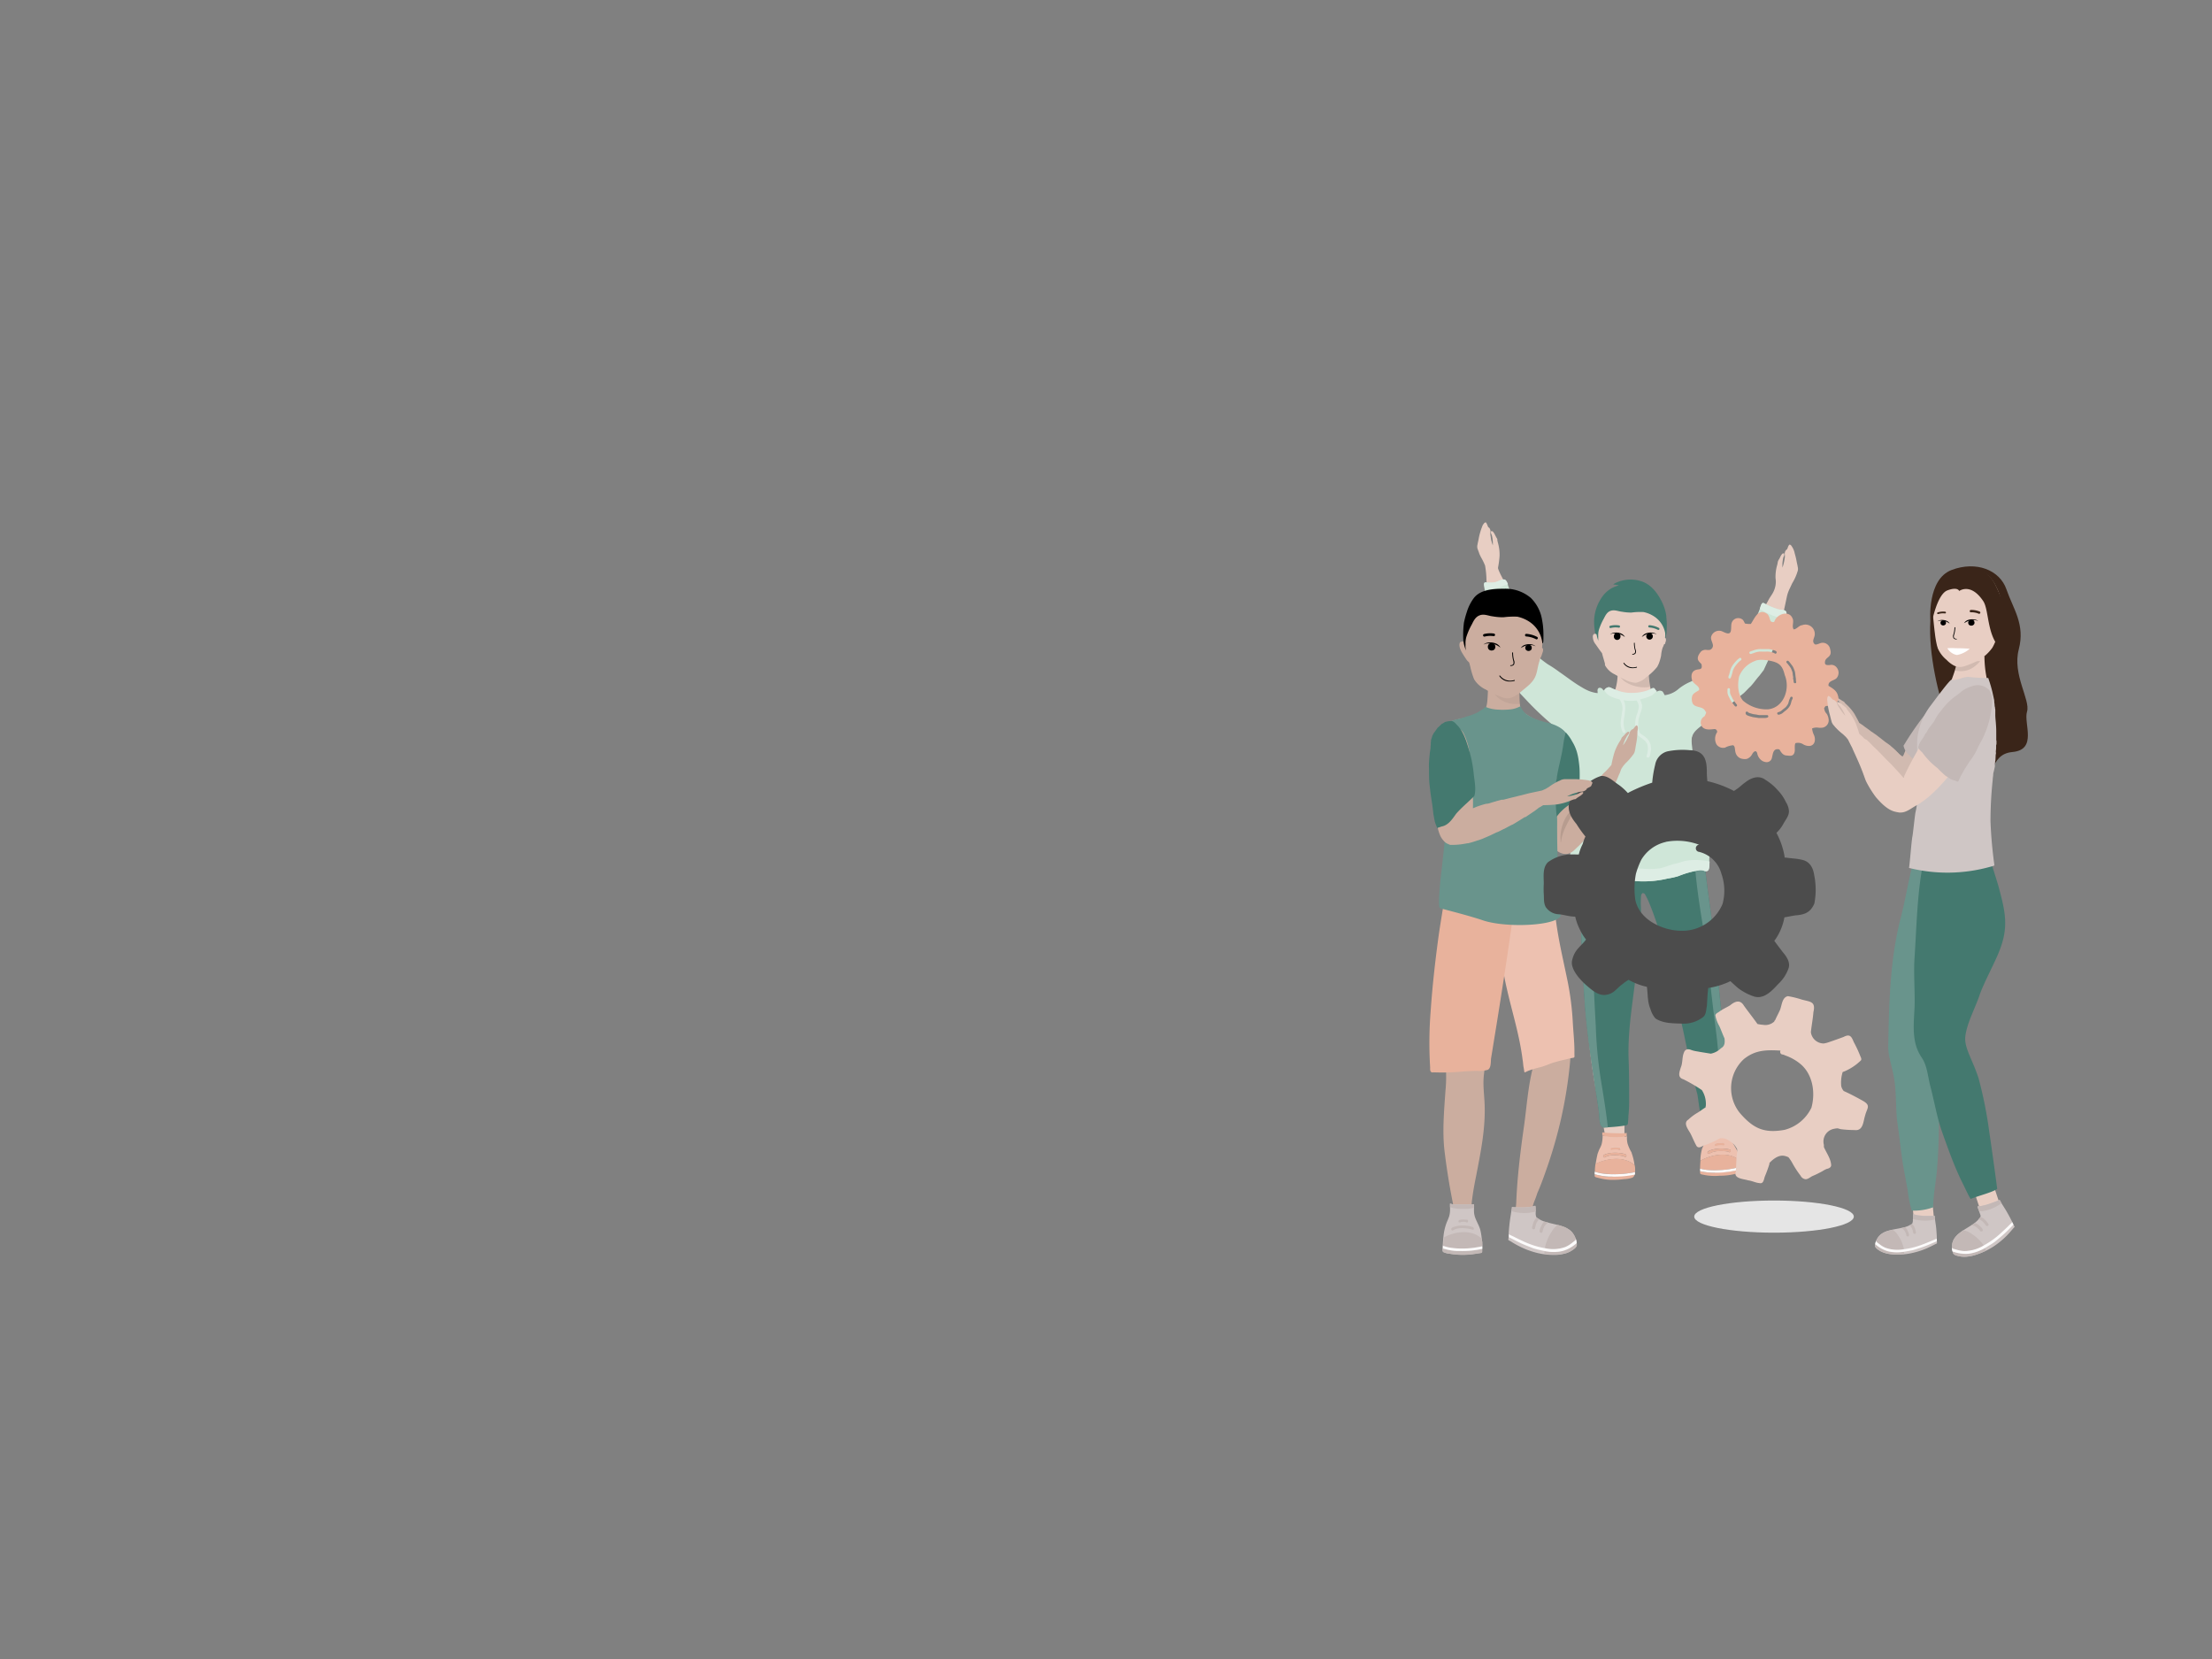 <svg id="gewerblich" xmlns="http://www.w3.org/2000/svg" xmlns:xlink="http://www.w3.org/1999/xlink" viewBox="0 0 560 420"><rect x="0" y="0" width="560" height="420" fill="#808080" stroke="none"/><defs><style>.cls-1{fill:none;}.cls-2{fill:#e8cec3;}.cls-26,.cls-3{opacity:0.1;}.cls-4{fill:#e5e5e5;}.cls-5{clip-path:url(#clip-path);}.cls-6{clip-path:url(#clip-path-3);}.cls-7{fill:#3b2619;}.cls-8{fill:#44796f;}.cls-9{opacity:0.1;}.cls-10{clip-path:url(#clip-path-5);}.cls-11{fill:#69948c;}.cls-12{fill:#edc1b0;}.cls-13{fill:#e8b29c;}.cls-14{fill:#fefbfa;}.cls-15{fill:#e7f3ec;}.cls-16{fill:#cfe6d8;}.cls-17{fill:#ddede4;}.cls-18{fill:#cbad9f;}.cls-19{fill:#e2c7ae;}.cls-20{fill:#d7b9a7;}.cls-21{opacity:0.05;}.cls-22{fill:#cfc6c5;}.cls-23{fill:#c3b8b6;}.cls-24{fill:#fcfbfb;}.cls-25{fill:#e4c9b0;}.cls-27{fill:#4c4c4c;}.cls-28{fill:#3a2519;}.cls-29{fill:#fff;}</style><clipPath id="clip-path"><rect class="cls-1" x="361.87" y="118.86" width="108.59" height="190.02"/></clipPath><clipPath id="clip-path-3"><rect class="cls-1" x="361.87" y="118.86" width="108.58" height="190.02"/></clipPath><clipPath id="clip-path-5"><rect class="cls-1" x="409.43" y="167.36" width="8.31" height="6.62"/></clipPath></defs><polygon class="cls-2" points="476.31 187.09 476.31 187.09 476.31 187.09 476.31 187.09"/><polygon class="cls-2" points="473.72 185.17 473.72 185.17 473.73 185.17 473.72 185.17"/><path class="cls-2" d="M481,191h0Z"/><path class="cls-2" d="M495.41,176.31a1.24,1.24,0,0,1-.77-.44l-.13,0a1.45,1.45,0,0,1-.9-.79l-1,.91,0,0h0l-.09.09c-.15.21-.3.43-.46.64l-.57.74c-.16.2-.34.4-.51.6s-.23.31-.33.47l-.86,1.27c-.28.4-.57.78-.84,1.18s-.63.92-1,1.38-.69,1-1,1.45-.63.93-.94,1.39-.62.91-.95,1.35-.75,1-1.1,1.47c-.18.25-.36.49-.53.74l-.27.38a2.17,2.17,0,0,1-.36.44.66.66,0,0,1-.31.16l0,.06c0,.07,0,.14-.08.22a1.54,1.54,0,0,1-.08.19c-.06.13-.12.26-.17.39L482,191a2.85,2.85,0,0,1-.16.3l-.07.09h0v0l0,0v0a.12.12,0,0,1-.09.09h0l-.06,0a.18.18,0,0,1-.07-.05l-.09-.07-.06,0a.6.6,0,0,1-.08-.08L481,191l-.2-.18-.2-.21-.41-.4,0,0h0l0,0h0l-.12-.11-.06-.06,0,0h0l-.61-.56-.3-.26-.31-.26-.16-.15h0l-.09-.08-.55-.41h0c-.26-.18-.53-.36-.78-.55l-.78-.61c-.21-.17-.42-.34-.64-.5s-.41-.31-.61-.47-.43-.31-.65-.46l-.66-.47h-.05c-.24-.18-.47-.37-.72-.55l-.76-.55-.39-.28-.36-.28-.13-.09-.78-.52c-.35-.75-.77-1.48-1.17-2.21a11.88,11.88,0,0,0-2-2.39,7.14,7.14,0,0,1-.55-.55h0l0-.06a.15.15,0,0,0-.09-.1v0c-.17-.11-.35-.2-.52-.3s-.24-.16-.38-.24a3.12,3.12,0,0,0-.85-.46h0a.25.25,0,0,0-.17,0h0a.09.09,0,0,0-.06,0h0l0,0a.11.11,0,0,0-.1.1,1.24,1.24,0,0,0,.6.66,9.7,9.7,0,0,1,1.16,1.32c.16.22.3.46.44.69a6.94,6.94,0,0,1-.81-.72,14.06,14.06,0,0,1-1-1.14l0,0c-.09-.13-.17-.26-.26-.38a1.66,1.66,0,0,0-.79-.86c-.14-.07-.32,0-.44-.11l-.11-.09-.4-.32a.33.33,0,0,0-.1-.06.83.83,0,0,0-.16-.09c-.14-.09-.27-.11-.32.07a.6.6,0,0,0-.06.37,1.93,1.93,0,0,0,.09.71,18.21,18.21,0,0,0,1.14,3.09c.16.37.3.75.48,1.1a2.21,2.21,0,0,0,.88,1.1l.05,0a13.4,13.4,0,0,0,2.1,1.47c.23.15.46.32.69.48l.51.45.13.12.17.24.57.79.53.73,0,0c.62.94,1.25,1.88,1.85,2.82.28.43.54.87.8,1.31l.32.52h0l.22.39.11.19.22.39.16.29.16.29h0l.13.22c.08.15.17.29.26.44h0a24.38,24.38,0,0,0,2.72,3.19c1.27,1.09,3,2.48,4.78,2.54h.24l.52,0h.14a.76.76,0,0,0,.21,0c1.25-.21,2.18-1.52,3.14-2.25,3.71-3.27,6.76-9.77,8.45-14.35a52.36,52.36,0,0,0,1.58-6.06Zm-32.94-.43v0Z"/><polygon class="cls-2" points="492.59 176 492.59 176 492.59 176 492.59 176"/><polygon class="cls-2" points="492.6 175.99 492.59 176 492.6 176 492.6 175.99"/><polygon class="cls-2" points="479.9 189.98 479.9 189.98 479.9 189.98 479.9 189.98 479.9 189.98"/><polygon class="cls-2" points="479.9 189.98 479.9 189.98 479.9 189.98 479.9 189.98"/><polygon class="cls-2" points="489.14 173.08 489.14 173.08 489.14 173.08 489.14 173.08"/><g class="cls-3"><polygon points="476.43 187.09 476.42 187.09 476.43 187.09 476.43 187.09"/><polygon points="473.84 185.17 473.83 185.17 473.84 185.17 473.84 185.17"/><path d="M481.09,191h0Z"/><path d="M495.53,176.31a1.21,1.21,0,0,1-.77-.44l-.14,0a1.43,1.43,0,0,1-.89-.79c-.32.31-.65.61-1,.91l0,0h0l-.09.09c-.15.21-.3.43-.46.64s-.37.5-.57.74l-.5.6c-.12.15-.23.31-.34.47-.28.42-.56.85-.86,1.27s-.56.78-.84,1.18l-1,1.38c-.34.49-.69,1-1,1.45s-.62.93-.93,1.39-.63.91-1,1.35l-1.1,1.47-.53.74c-.09.13-.17.26-.27.38a2.51,2.51,0,0,1-.35.44.69.69,0,0,1-.32.16l0,.06a1.43,1.43,0,0,0-.08.22l-.09.19-.17.39-.15.35a2.85,2.85,0,0,1-.16.3l-.07.09h0v0l0,0v0a.14.14,0,0,1-.09.09h0l-.07,0a.18.18,0,0,1-.07-.05l-.09-.07-.05,0-.09-.08-.23-.24-.2-.18-.2-.21-.41-.4,0,0h0l0,0h0l-.12-.11L480,190l0,0h0l-.61-.56-.29-.26-.31-.26-.17-.15h0l-.1-.08-.55-.41h0c-.26-.18-.52-.36-.77-.55l-.78-.61-.65-.5-.61-.47c-.21-.17-.43-.31-.65-.46l-.65-.47h-.05c-.25-.18-.48-.37-.72-.55l-.77-.55-.39-.28-.36-.28-.13-.09-.78-.52c-.34-.75-.77-1.48-1.17-2.21a11.88,11.88,0,0,0-2-2.39,7,7,0,0,1-.54-.55h0l0-.06a.16.16,0,0,0-.1-.1v0c-.16-.11-.34-.2-.52-.3s-.24-.16-.38-.24a3.12,3.12,0,0,0-.85-.46h0a.25.25,0,0,0-.17,0h0l-.06,0h0l0,0a.12.12,0,0,0-.1.1,1.22,1.22,0,0,0,.61.66,9.63,9.63,0,0,1,1.15,1.32c.16.22.3.46.44.69a7.87,7.87,0,0,1-.81-.72c-.39-.34-.68-.76-1-1.14l0,0-.27-.38a1.62,1.62,0,0,0-.79-.86c-.14-.07-.31,0-.43-.11l-.12-.09-.4-.32a.28.28,0,0,0-.09-.06l-.16-.09c-.15-.09-.27-.11-.33.07a.68.68,0,0,0-.06.37,2.18,2.18,0,0,0,.1.71,18.17,18.17,0,0,0,1.13,3.09c.17.37.3.75.49,1.1A2.19,2.19,0,0,0,465,182l.05,0a13.4,13.4,0,0,0,2.1,1.47c.24.15.46.32.69.48l.51.45.13.12.17.24c.19.27.38.53.58.79s.35.48.52.73l0,0c.61.94,1.24,1.88,1.85,2.82.27.43.54.87.8,1.31l.31.52h0c.08.13.15.26.22.39l.11.19c.08.13.15.26.22.39l.16.29.17.29h0l.12.22.26.44h0a23.7,23.7,0,0,0,2.73,3.19c1.27,1.09,3,2.48,4.77,2.54h.24l.52,0h.14l.21,0c1.25-.21,2.18-1.52,3.15-2.25,3.7-3.27,6.75-9.77,8.45-14.35a54.47,54.47,0,0,0,1.58-6.06Zm-32.95-.43v0Z"/><polygon points="492.7 176 492.7 176 492.7 176 492.7 176"/><polygon points="492.71 175.99 492.7 176 492.71 176 492.71 175.99"/><polygon points="480.01 189.98 480.01 189.98 480.01 189.98 480.01 189.98 480.01 189.98"/><polygon points="480.01 189.98 480.01 189.98 480.01 189.98 480.01 189.98"/><polygon points="489.25 173.08 489.25 173.08 489.25 173.08 489.25 173.08"/></g><ellipse class="cls-4" cx="449.12" cy="308" rx="20.2" ry="4.07"/><g class="cls-5"><g class="cls-5"><g class="cls-6"><polyline class="cls-7" points="421.96 155.63 421.96 155.63 421.96 155.63"/><polyline class="cls-7" points="419.4 150.57 419.4 150.57 419.4 150.57"/><path class="cls-7" d="M422,155.65v0"/><polyline class="cls-7" points="421.96 155.61 421.96 155.61 421.96 155.62 421.96 155.61"/><path class="cls-7" d="M419.4,150.57Z"/><polyline class="cls-7" points="419.4 150.57 419.4 150.57 419.4 150.57"/><polyline class="cls-7" points="419.4 150.57 419.4 150.57 419.4 150.57"/><polyline class="cls-7" points="419.4 150.57 419.4 150.57 419.4 150.57 419.4 150.57"/><polyline class="cls-7" points="419.39 150.56 419.39 150.55 419.39 150.56 419.39 150.56"/><path class="cls-7" d="M419.33,150.49h0Z"/><polyline class="cls-7" points="419.27 150.42 419.27 150.42 419.27 150.42"/><polyline class="cls-7" points="419.27 150.42 419.27 150.42 419.27 150.42"/><polyline class="cls-7" points="419.27 150.42 419.27 150.42 419.27 150.42"/><polyline class="cls-7" points="419.53 150.72 419.53 150.72 419.53 150.72 419.53 150.72 419.53 150.72"/><path class="cls-7" d="M419.51,150.7v0h0v0"/><polyline class="cls-7" points="419.4 150.57 419.4 150.57 419.4 150.57 419.4 150.57"/><polyline class="cls-7" points="419.29 150.44 419.29 150.44 419.29 150.44 419.29 150.44 419.29 150.44"/><polyline class="cls-7" points="419.28 150.43 419.28 150.44 419.28 150.43"/><polyline class="cls-7" points="419.27 150.42 419.27 150.42 419.28 150.43 419.27 150.42"/><polyline class="cls-7" points="419.27 150.42 419.27 150.42 419.27 150.42 419.27 150.42"/><polyline class="cls-8" points="408.44 148.26 408.43 148.26 408.43 148.26 408.44 148.26"/><path class="cls-8" d="M421.87,156.07a11.43,11.43,0,0,0-1-3.41c-1.05-2.23-2.56-4.38-4.91-5.35a8.76,8.76,0,0,0-7,.3c-.16.08-.31.18-.46.27s.07.11.11.11l.64.08.32.06s.25.08.25.07a1.58,1.58,0,0,1-.37.11l-.38.13a6.66,6.66,0,0,0-.73.31,6.51,6.51,0,0,0-1.34.86,6.89,6.89,0,0,0-1.08,1.08,11.2,11.2,0,0,0-2.33,6,14.26,14.26,0,0,0,.53,4.63,8.24,8.24,0,0,0,1.74,3.45c1.72,1.93,4.19,2.16,6.62,2.24a15.67,15.67,0,0,0,3.84-.54,7,7,0,0,0,3.95-2.06,6.48,6.48,0,0,0,1.46-3.49,17.37,17.37,0,0,0,.11-4.82"/></g><g class="cls-6"><path class="cls-2" d="M455.11,143.46c-.05-.41-.17-.82-.25-1.23h0a17.61,17.61,0,0,0-.5-2.12,4.76,4.76,0,0,0-.81-1.89.79.79,0,0,0-.31-.29c-.18-.12-.3,0-.38.14a.51.51,0,0,0-.09.16.24.24,0,0,0-.06.11c-.07.17-.13.34-.19.51a1.39,1.39,0,0,0-.06.13c-.06.15-.27.21-.36.35a1.48,1.48,0,0,0-.23,1.2c0,.16,0,.32,0,.49,0,0,0,0,0,0a14.15,14.15,0,0,1-.29,1.58,7.34,7.34,0,0,1-.34,1.1c0-.29,0-.57,0-.86a8.61,8.61,0,0,1,.27-1.81,1.07,1.07,0,0,0,.17-.92.14.14,0,0,0-.16,0h-.13a.32.32,0,0,0-.18.1,2.76,2.76,0,0,0-.55.89c-.1.14-.16.32-.23.42a2.26,2.26,0,0,0-.36.75,5.68,5.68,0,0,1-.17.84,10.67,10.67,0,0,0-.4,3.21l.06.6a4.12,4.12,0,0,1,0,.7,5.58,5.58,0,0,1-.11.82,5.89,5.89,0,0,1-.55,1.52c-.25.48-.57.92-.86,1.38s-.5.94-.78,1.39a60.24,60.24,0,0,0-3.53,6.7c-.31.7-.63,1.4-.94,2.11s-.6,1.37-.94,2a10.25,10.25,0,0,1-.82,1.49,5.18,5.18,0,0,1-1.16,1.13,11.6,11.6,0,0,1-2.1,1.15,73.32,73.32,0,0,0-6.76,3.78c-2.23,1.31-4.48,2.62-6.69,4-.32.19-.64.38-1,.56a4.06,4.06,0,0,1-2.84.67,4.34,4.34,0,0,1-.62-.16,7.13,7.13,0,0,1-.85-.38,2.3,2.3,0,0,1-.56-.35,2.88,2.88,0,0,1-.68-1.61,19.93,19.93,0,0,1-.39-3.69,2.69,2.69,0,0,0-.12-1.59l0,0c-.21-.31-.34-.62-.74-.72s-.95-.18-1.43-.27c-.27,0-.55-.09-.83-.12a25.51,25.51,0,0,0-2.89.13,1.73,1.73,0,0,0-1.1.24c-.13.1-.22.23-.35.33a1.14,1.14,0,0,0-.34.35,1.19,1.19,0,0,0-.06.67,13,13,0,0,1,0,1.87,14.6,14.6,0,0,1-.61,3.66l-.1.28a1.49,1.49,0,0,1-.24.49,2.45,2.45,0,0,1-1.19.57,6,6,0,0,1-1.46.18,9.3,9.3,0,0,1-3.31-.53,13.27,13.27,0,0,1-3-1.87c-2-1.44-4.07-2.89-6.17-4.24-1.21-.78-2.45-1.52-3.71-2.21-.24-.23-.48-.48-.71-.73a11.93,11.93,0,0,1-1.56-2.56c-.13-.4-.27-.8-.41-1.19a63.12,63.12,0,0,0-4.5-12.2c-.32-.7-.66-1.38-1-2.07-.72-1.49-1.68-3-2.25-4.53a1.33,1.33,0,0,1-.05-.19v-.08a.09.09,0,0,0,0-.05.08.08,0,0,0,0,0v0l0,0h0a.13.13,0,0,1,0-.06v0a24.62,24.62,0,0,0,.39-3,11,11,0,0,0-.4-3.21,7.13,7.13,0,0,1-.18-.8v-.07a.17.17,0,0,0,0-.14v0c-.09-.19-.22-.37-.32-.56s-.14-.28-.23-.43a3.23,3.23,0,0,0-.55-.88.29.29,0,0,0-.18-.11h-.08l-.05,0a.14.14,0,0,0-.17,0,1.15,1.15,0,0,0,.17.92,8.53,8.53,0,0,1,.28,1.81,8,8,0,0,1,0,.85,10.56,10.56,0,0,1-.34-1.09c-.16-.53-.17-1.06-.28-1.59v0c0-.16,0-.32,0-.48a1.51,1.51,0,0,0-.23-1.2c-.09-.14-.3-.2-.36-.35l-.06-.14a5.94,5.94,0,0,0-.34-.78c-.09-.16-.21-.26-.38-.13a.63.63,0,0,0-.31.29,1.79,1.79,0,0,0-.38.67,16.28,16.28,0,0,0-.94,3.34h0c-.08.4-.19.81-.25,1.22a2,2,0,0,0,.15,1.47l0,.06c.15.29.22.63.35.93s.27.59.43.88a15.84,15.84,0,0,1,1,2.07v0h0l0,.09a22.26,22.26,0,0,1,.33,3.45c0,.75.22,1.48.2,2.22a49.85,49.85,0,0,0,1.35,7.44v0h0c.12.43.23.86.34,1.3.38,1.45.66,2.94,1.17,4.36.06.19.11.37.17.55a48.12,48.12,0,0,0,2.69,7.52c1.53,3.95,4.71,6.46,7.49,9.47,1.53,1.66,3.57,2.64,5.05,4.39a13.87,13.87,0,0,1,3.08,6.46c.38,2.07.57,4.17.9,6.25.66,4.05,1.53,8.06,1.93,12.15a62.53,62.53,0,0,1,.33,6.84c.1,2.38-.38,4.9-.51,7.29s-.15,4.85-.09,7.31q.09,3.93.28,7.88c.13,2.47.44,5,.37,7.44a121.92,121.92,0,0,0,.91,15.51c.43,4.26,1,8.52,1.68,12.75.77,4.75,2.11,9.39,2.76,14.16.16,1.15,0,3.35,1.73,3.28a6.46,6.46,0,0,0,1.66-.39,1.13,1.13,0,0,0,1.66-.72,5.54,5.54,0,0,0-.17-2,37.64,37.64,0,0,1,.26-6.79c.28-4.84.1-9.69.14-14.53,0-2.45.1-4.9.32-7.33s.7-4.65,1-7q1-7.82,1.4-15.68c.11-2.19.13-4.38.35-6.55.18-1.94.07-3.9.78-5.73l.46-.15a57.2,57.2,0,0,1,2.53,5.17c3.7,8,4.29,17,6.46,25.52,1.17,4.6,2,9.26,3.17,13.86,1.68,6.58,3.11,13.37,4.39,20.08a1.77,1.77,0,0,0,2.13,1.61,12.34,12.34,0,0,1,1.48-.14,3.94,3.94,0,0,0,.68,0,2,2,0,0,0,1.09-.71c.53-.65,0-1.5.08-2.24,0-2-.37-3.9-.41-5.86-.07-4.12-.64-8.25-.92-12.35-.17-2.37-.36-4.74-.59-7.1-.21-2.14-.73-4.4-.73-6.53-.89-4.69-.64-9.49-1.37-14.18-.76-4.89-1.42-9.82-2.05-14.73-.65-5.1-1-10.24-1.65-15.34-.69-5.53-1.46-11-2-16.58a35.53,35.53,0,0,1-.22-5.46c.09-1.81,0-3.76,1.36-5.17a26,26,0,0,1,2-1.7c.93-.83,1.92-1.6,2.91-2.36s2.08-1.46,3.17-2.1a43.46,43.46,0,0,0,5.17-4.41,21.39,21.39,0,0,0,2-2.39c.17-.19.34-.38.5-.58a12.7,12.7,0,0,0,2.67-4.68c.63-1.25,1.2-2.55,1.74-3.84.37-1.22.78-2.42,1.09-3.67.58-2.39,1.11-4.79,1.61-7.2.08-.36.15-.71.26-1.06a9.86,9.86,0,0,1,.6-1.47c.23-.46.42-.95.67-1.39a12.79,12.79,0,0,0,1.14-2.47l0-.07a2,2,0,0,0,.14-1.46m-1.85-5.29h0v0l0,0m-77.39-5.77v0h0l0,0M430.16,211v0h0v0h0m21.46-56.5Zm0,0h0"/><polyline class="cls-2" points="374.24 136.47 374.24 136.47 374.24 136.47 374.24 136.47"/><path class="cls-2" d="M429.24,201.66v-.06h0v0"/><path class="cls-2" d="M433.45,237.35v0Z"/><path class="cls-2" d="M433.44,237.27v0h0"/><path class="cls-2" d="M433.43,237.25h0v0"/><path class="cls-2" d="M443.41,159.91v0h0Z"/><path class="cls-2" d="M430.71,171.23l0,0h0l0,0"/><path class="cls-2" d="M451.5,155.75v0h0"/><polyline class="cls-2" points="451.5 155.76 451.5 155.76 451.5 155.76 451.5 155.76"/><polyline class="cls-2" points="451.5 155.76 451.5 155.76 451.5 155.76"/><polyline class="cls-2" points="451.5 155.76 451.5 155.76 451.5 155.76 451.5 155.76"/><polyline class="cls-2" points="451.5 155.76 451.5 155.76 451.5 155.75 451.5 155.75 451.5 155.76"/><polyline class="cls-2" points="451.55 155.63 451.55 155.63 451.55 155.64 451.55 155.63"/><polyline class="cls-2" points="451.55 155.63 451.55 155.63 451.55 155.63 451.55 155.63"/><polyline class="cls-2" points="451.63 154.5 451.63 154.5 451.63 154.5 451.63 154.5"/><path class="cls-2" d="M425.06,174.56h0l0,0"/><polyline class="cls-2" points="425.06 174.56 425.06 174.56 425.06 174.56 425.06 174.56"/><g class="cls-9"><g class="cls-10"><path d="M417.72,173.8a19.93,19.93,0,0,1-.39-3.69,2.69,2.69,0,0,0-.12-1.59l0,0a2.39,2.39,0,0,0-.44-.58.83.83,0,0,0-.3-.14c-.47-.11-.95-.19-1.43-.27-.27,0-.55-.09-.83-.12a25.51,25.51,0,0,0-2.89.13,1.73,1.73,0,0,0-1.1.24c-.13.1-.22.23-.35.33a1.14,1.14,0,0,0-.34.35,1.19,1.19,0,0,0-.06.67,1,1,0,0,1,0,.17,11.78,11.78,0,0,1,0,1.19,1.14,1.14,0,0,0,.15.17,9.76,9.76,0,0,0,1.6,1.79,8.93,8.93,0,0,0,4.31,1.53,8.51,8.51,0,0,0,2.2-.09v-.06"/></g></g><path class="cls-2" d="M420.12,150.55h0v0"/><path class="cls-2" d="M421.51,163.05c.08-.43.35-.85.22-1.3a.32.32,0,0,0-.2-.27,21.68,21.68,0,0,0,.06-3.37,18.21,18.21,0,0,0-.65-3.67,9.31,9.31,0,0,0-1.57-3.07c-1.76-2.2-5.11-2.56-7.74-2.34a7.66,7.66,0,0,0-2.46.56c-2.48,1.09-3.84,4.46-4.42,6.91a14.33,14.33,0,0,0-.32,3.69c0,.18,0,.36,0,.53-.46-.36-1.1-.43-1.18.36a.32.32,0,0,0,0,.17,3.05,3.05,0,0,0,.72,1.88c.51.73,1,1.46,1.55,2.15a.7.7,0,0,1,.1.26v0c.21.84.49,1.66.7,2.5l0,.12h0a.49.49,0,0,0,0,.11s0,.08,0,.13a5.43,5.43,0,0,0,2.45,2.31,27.48,27.48,0,0,0,2.59,1.34,6.66,6.66,0,0,0,2.76.81,5.25,5.25,0,0,0,2.64-1.41,14.2,14.2,0,0,0,2.86-2.72h0l0-.06h0v0h0c.1-.18.19-.37.28-.55a12,12,0,0,0,.63-2.12,9,9,0,0,1,.38-2,6.19,6.19,0,0,0,.39-.92"/><polyline class="cls-2" points="419.82 168.63 419.82 168.63 419.82 168.63 419.82 168.63"/><polyline class="cls-2" points="419.81 168.65 419.81 168.65 419.81 168.66 419.81 168.65"/><polyline class="cls-2" points="419.84 168.6 419.84 168.6 419.84 168.6 419.84 168.6"/></g><g class="cls-6"><polyline class="cls-8" points="438.25 284.52 438.26 284.52 438.25 284.52 438.25 284.52"/><path class="cls-8" d="M438.23,280.72a63.81,63.81,0,0,0-.66-8.16c-.49-3.15-.42-6.44-.83-9.62q-.39-2.93-.8-5.83c-.84-5.85-1.05-11.92-1.76-17.85-.76-6.31-1.73-12.59-2.47-18.91-.22-1.82-.42-3.65-.82-5.45-.25-1.13-1.11-.73-1.93-.5a25.92,25.92,0,0,1-3,.65l-.95.13q-6.24.63-12.5.82c-2.05.06-4.1.17-6.15.17-1.88,0-3.78-.39-5.63-.39a49.27,49.27,0,0,0-.6,7.59q-.19,4.13,0,8.27c.32,7.53.57,15.07,1.11,22.59s1.73,14.69,2.79,22c.28,2,.63,3.91.83,5.88.09.85,0,3,1.05,3.3a1.7,1.7,0,0,0,.55,0,41.66,41.66,0,0,0,5.25-.51,1.83,1.83,0,0,0,.3-.18.12.12,0,0,0,.06-.09.34.34,0,0,0,.05-.17,3.91,3.91,0,0,0,.06-.68,10,10,0,0,0,.07-1.22,34,34,0,0,0,.19-4c0-3.45,0-7-.14-10.55-.27-8.27,1.49-16.33,2.18-24.54.38-4.5,1.09-9.22.94-13.74a18.54,18.54,0,0,1,.07-3.16,1.18,1.18,0,0,1,.37-.49,1.11,1.11,0,0,1,.55.24l0,0a21.49,21.49,0,0,1,1,2c2.92,7,4.59,14.3,6.31,21.72.83,4.31,1.95,8.55,2.82,12.84.7,3.4,1.49,6.78,2.24,10.18.24,1.29.54,2.56.89,3.82s.64,6.83,1.92,7.1a1.52,1.52,0,0,0,.67,0l4.33-.89c1.85-.38,2-.49,1.67-2.43m-2.57-25.05h0"/><polyline class="cls-8" points="431.75 284.12 431.74 284.12 431.74 284.12 431.75 284.12"/><polygon class="cls-8" points="431.74 284.12 431.75 284.12 431.74 284.12 431.74 284.12"/><polyline class="cls-8" points="435.66 255.67 435.66 255.67 435.66 255.67 435.66 255.67"/><path class="cls-11" d="M438.23,280.72a63.81,63.81,0,0,0-.66-8.16c-.49-3.15-.42-6.44-.83-9.62q-.39-2.93-.8-5.83c-.84-5.85-1.05-11.92-1.76-17.85-.76-6.31-1.73-12.59-2.47-18.91-.22-1.82-.42-3.65-.82-5.45-.25-1.13-1.11-.73-1.93-.5l-.54.14a16.43,16.43,0,0,0,.12,2.1c.17,1.41.45,2.81.72,4.21V221c.71,7.47,2.14,14.86,3.31,22.28.34,6.78,1.37,13.48,2.15,20.22.64,6.51,1.19,13.1,2,19.58,1.67-.35,1.81-.52,1.48-2.39m-2.57-25.05Z"/><path class="cls-11" d="M404,259.84c-.38-6.93-.73-13.86-.85-20.79.27-3.11.43-6.22.4-9.33.06-4.53.29-9.08-.05-13.6V216c-.94-.09-1.87-.19-2.79-.19a49.27,49.27,0,0,0-.6,7.59q-.19,4.13,0,8.27c.32,7.53.57,15.07,1.11,22.59s1.73,14.69,2.79,22c.28,2,.63,3.91.83,5.88.09.85,0,3,1.05,3.3a1.7,1.7,0,0,0,.55,0l.61,0c-.44-4.12-1.14-8.21-1.8-12.31A106.08,106.08,0,0,1,404,259.84"/><path class="cls-12" d="M413.81,295a14.56,14.56,0,0,0-.7-3l-.06-.18a.25.25,0,0,1,0-.07,9.92,9.92,0,0,1-1-2.21,5.66,5.66,0,0,1-.15-1.87l-.77.14c-.77.08-1.54.09-2.3.11h-.45a12.86,12.86,0,0,1-1.75-.21c-.27-.07-.61-.12-.91-.22,0,.11,0,.22,0,.33a8.41,8.41,0,0,1-.25,1.86c-.17.62-.53,1.12-.75,1.71l-.18.49a1.54,1.54,0,0,1-.08.19c-.19.83-.37,1.72-.5,2.61,3-1.5,7.39-2,9.94.37m-3.92-4.62c.32,0,.53.36.27.57a.35.35,0,0,1-.45,0,3.74,3.74,0,0,0-1.49.05.24.24,0,0,1-.16,0,.35.35,0,0,1-.28-.15c-.29-.8,1.66-.57,2.11-.54M406.31,293a.34.34,0,0,1-.42-.17c-.15-.47.56-.6.9-.73a8.62,8.62,0,0,1,3.2-.19,6.33,6.33,0,0,1,1.51.31.42.42,0,0,1,.25.42.33.33,0,0,1-.61.09c-1.41-.31-3.59-.53-4.83.27"/><path class="cls-12" d="M440.39,293.73c-.1-.52-.22-1-.34-1.56-.05-.18-.09-.36-.14-.55l-.15-.33c-.45-1-1.13-1.8-1.5-2.8a6.26,6.26,0,0,1-.32-2c-.24.07-.49.12-.74.18-.76.12-1.52.17-2.29.24h-.44a13,13,0,0,1-1.76-.11c-.27,0-.61-.09-.91-.17a10.61,10.61,0,0,1,0,1.49,12.69,12.69,0,0,1-.89,2.67,11.66,11.66,0,0,0-.43,2.88v.19c2.95-1.64,7.25-2.34,9.9-.1m-4.2-4.43c.32,0,.55.34.3.56a.35.35,0,0,1-.45.05,3.7,3.7,0,0,0-1.48.14.36.36,0,0,1-.45-.1c-.33-.78,1.63-.65,2.08-.65m-3.44,2.77a.31.31,0,0,1-.13,0,.34.34,0,0,1-.3-.17c-.17-.46.53-.63.87-.78a8.55,8.55,0,0,1,3.18-.36,6.57,6.57,0,0,1,1.53.22.46.46,0,0,1,.27.41.33.33,0,0,1-.6.12c-1.43-.23-3.62-.34-4.82.53"/><path class="cls-13" d="M411.75,292.63a.42.42,0,0,0-.25-.42,6.33,6.33,0,0,0-1.51-.31,8.41,8.41,0,0,0-3.2.19c-.34.13-1.05.26-.9.73a.32.32,0,0,0,.29.19l.13,0c1.24-.8,3.42-.58,4.83-.27a.33.33,0,0,0,.61-.09"/><path class="cls-13" d="M408.06,291.1a.24.24,0,0,0,.16,0,3.74,3.74,0,0,1,1.49-.05.35.35,0,0,0,.45,0c.26-.21,0-.57-.27-.57s-2.4-.26-2.11.54a.35.35,0,0,0,.28.15"/><path class="cls-13" d="M407.46,287.16v0h0"/><path class="cls-13" d="M408.3,287.9h.45c.76,0,1.53,0,2.3-.11l.77-.14v-.86c0,.24-5.28.08-5.86-.1l-.14,0c-.06,0-.16,0-.17.06v0a.43.43,0,0,0,0,.25v.47c.3.1.64.15.91.22a12.86,12.86,0,0,0,1.75.21m-.84-.74h0v0"/><path class="cls-13" d="M405.2,297a19.56,19.56,0,0,0,3.26.26,24,24,0,0,0,4.22-.3c.42-.07.86-.13,1.28-.24,0-.21,0-.43,0-.65,0-.06,0-.13,0-.2,0-.29-.07-.58-.1-.86-2.55-2.37-6.92-1.87-9.94-.37a16.54,16.54,0,0,0-.17,2c.49.14,1,.28,1.5.39"/><path class="cls-13" d="M408.21,297.89h-.79a16.71,16.71,0,0,1-3.72-.61c0,.15,0,.29,0,.43h0v0l0,0h0v0a.14.14,0,0,0,0,.07l0,0a2.66,2.66,0,0,0,.24.23c.32.12.68.18,1,.27a13.26,13.26,0,0,0,4.16.4c.71,0,1.41-.09,2.11-.17a7.21,7.21,0,0,0,1.91-.32l.26-.11.12-.12a.9.9,0,0,0,.29-.58s0-.1,0-.15a25.49,25.49,0,0,1-5.72.52"/><path class="cls-14" d="M408.46,297.28a19.56,19.56,0,0,1-3.26-.26c-.51-.11-1-.25-1.5-.39,0,.21,0,.43,0,.64a16.71,16.71,0,0,0,3.72.61h.79a25.49,25.49,0,0,0,5.72-.52q0-.31,0-.63c-.42.11-.86.17-1.28.24a24,24,0,0,1-4.22.3"/><path class="cls-13" d="M438.17,291.42a.46.46,0,0,0-.27-.41,6.57,6.57,0,0,0-1.53-.22,8.55,8.55,0,0,0-3.18.36c-.34.15-1,.32-.87.78a.34.34,0,0,0,.3.17.31.31,0,0,0,.13,0c1.2-.87,3.39-.76,4.82-.53a.33.33,0,0,0,.6-.12"/><path class="cls-13" d="M434.4,290.09a.25.25,0,0,0,.16,0,3.89,3.89,0,0,1,1.48-.13.35.35,0,0,0,.45-.05c.25-.22,0-.58-.3-.56s-2.41-.13-2.08.65a.32.32,0,0,0,.29.14"/><path class="cls-13" d="M433.59,286.19v0h0"/><path class="cls-13" d="M434.47,286.88h.44c.77-.07,1.53-.12,2.29-.24.25-.06.5-.11.74-.18,0-.28,0-.57,0-.86l-.32.07c-.22,0-.44,0-.66,0a19.87,19.87,0,0,1-5.05.07.17.17,0,0,0-.1,0s0,.08,0,.13c0,.22,0,.46.05.69.3.08.64.12.91.17a13,13,0,0,0,1.76.11m-.88-.69h0v0"/><path class="cls-13" d="M430.39,295.86c.48.11,1,.22,1.47.29a18.76,18.76,0,0,0,3.27.09,23.89,23.89,0,0,0,4.2-.53c.42-.09.85-.18,1.27-.3v-.07a12.42,12.42,0,0,0-.2-1.61c-2.65-2.24-6.95-1.54-9.9.1-.06.67-.1,1.35-.1,2"/><path class="cls-13" d="M434.13,296.89a16.09,16.09,0,0,1-3.73-.4l0,.46V297h0v0s0,0,0,.06l0,0,.25.22c.34.1.7.14,1,.22a14.42,14.42,0,0,0,3.77.15A15.48,15.48,0,0,0,440,297l.26-.13.11-.12a1.19,1.19,0,0,0,.27-.75,24.82,24.82,0,0,1-5.69.83c-.26,0-.53,0-.79,0"/><path class="cls-14" d="M440.6,295.41c-.42.12-.85.21-1.27.3a23.89,23.89,0,0,1-4.2.53,18.76,18.76,0,0,1-3.27-.09c-.49-.07-1-.18-1.47-.29,0,.21,0,.42,0,.63a16.09,16.09,0,0,0,3.73.4c.26,0,.53,0,.79,0a24.82,24.82,0,0,0,5.69-.83c0-.21,0-.42,0-.62"/><polygon class="cls-15" points="451.07 154.4 451.07 154.4 451.07 154.4 451.07 154.4"/><path class="cls-16" d="M452.27,155.17a.17.17,0,0,1,0-.07c-.11-.8-1.39-.71-2-.83a17.71,17.71,0,0,1-3.63-1.53.57.57,0,0,0-.38-.08c-.37.1-.6,1.13-.72,1.45-.84,2.22-1.81,4.4-2.86,6.55-.52,1.05-1.05,2.1-1.61,3.14a11.48,11.48,0,0,1-1.06,1.91c-.88,1.12-2.76,1.69-4,2.33-1.55.8-3.09,1.63-4.6,2.51-1.12.66-2.18,1.41-3.33,2a12.66,12.66,0,0,0-3.07,1.81,6.6,6.6,0,0,1-3.51,1.63h-.06s-.43-.83-.54-.92a1.18,1.18,0,0,0-.82-.21c-.13,0-.64.26-.73.19-.25-.17-.35-.61-.66-.72s-.9.32-1.28.48a8.57,8.57,0,0,1-1.33.42,11.55,11.55,0,0,1-2.74.34A10.7,10.7,0,0,1,410,175c-.56-.18-1.1-.39-1.64-.6s-.79-.48-1.25-.4a1.63,1.63,0,0,0-1.06.84.45.45,0,0,0-.23-.22c-.31-.55-1.22-.78-1.37,0-.06.28.05.58,0,.86l-.36-.06-.1,0a10.91,10.91,0,0,1-1.49-.4,12.11,12.11,0,0,1-2-1c-2-1.14-3.79-2.58-5.68-3.87a32.2,32.2,0,0,0-3-2,34.42,34.42,0,0,1-3.4-2.73c-1.62-2.33-1.8-5.53-2.88-8.14-.76-1.86-1.54-3.72-2.32-5.57-.4-1-.79-1.89-1.2-2.83-.21-.51-.56-2-1.22-2.15s-1.78.6-2.5.72a9.33,9.33,0,0,1-2.24,0h0c-.49,0-.4.57-.35.88a77.47,77.47,0,0,0,1.77,8.54c.29,1,.39,2.14.59,3.21.25,1.29.69,2.52,1.05,3.78a38.48,38.48,0,0,0,2.64,7.29,16.53,16.53,0,0,0,2,3.2c.85,1,1.78,1.94,2.67,2.89a71.46,71.46,0,0,0,6.1,5.83c1.36,1.16,3.3,2.09,3.92,3.81.77,2.1.53,4.41.57,6.65.1,5.91-.1,11.81-.1,17.71,0,1.53.47,3.17.6,4.73a23.64,23.64,0,0,0,.51,4.59,18.79,18.79,0,0,0,1,2.78,1,1,0,0,0,.31.35c.35.24.47-.1.76-.11,2.59-.06,5.16-.7,7.78-.76,2.4,0,4.8.21,7.2.3a26.41,26.41,0,0,0,7.09-.71,18.57,18.57,0,0,0,2.68-.6,24.3,24.3,0,0,1,5.25-1.48,3.14,3.14,0,0,1,.75,0c.26,0,.52.16.78.21,1.29.26,1-1.47,1.1-2.25l0-.94a12.49,12.49,0,0,0,.09-1.52c0-1.16,0-2.32-.05-3.48a45.7,45.7,0,0,0-1.31-7.52c-1-4.59-2.12-9.14-2.89-13.77a8.58,8.58,0,0,1-.1-.87c0-1-.4-2.59-.12-3.6.39-1.43,1.65-2.25,2.81-3.18,1.69-1.37,3.5-2.57,5.28-3.83s3.29-2.76,5-4.08c.6-.56,1.14-1.18,1.75-1.74.79-.83,1.41-1.8,2.19-2.65.38-.47.76-1,1.12-1.45.85-1.82,1.68-3.65,2.47-5.49a66.4,66.4,0,0,0,3.05-8.29,2.25,2.25,0,0,0,.11-.68M429,198.87s0,0,0,.07h0v-.06"/><path class="cls-15" d="M377.72,147.49Z"/><path class="cls-15" d="M446.9,169.07h0Z"/><polyline class="cls-15" points="448.91 164.59 448.91 164.59 448.91 164.59 448.91 164.59 448.91 164.58 448.91 164.58 448.92 164.58 448.91 164.59 448.91 164.59"/><path class="cls-17" d="M429,198.94l0-.07v.06h0"/><path class="cls-17" d="M420,202.8v0l-.12,0H420"/><path class="cls-17" d="M446.9,169.07h0Z"/><polyline class="cls-17" points="448.91 164.59 448.91 164.59 448.91 164.59 448.91 164.58 448.91 164.58 448.92 164.58 448.91 164.59 448.91 164.59 448.91 164.59"/><path class="cls-17" d="M426.38,209.24c-.58-.46-1.15-1-1.68-1.46a27.54,27.54,0,0,1-1.93-2.12c-.32-.55-.62-1.12-.89-1.7a7.74,7.74,0,0,1-.39-1.35c-.21-1.14-1.71-.47-2.49-.45-2.18.22-4.35.61-6.52.85a24,24,0,0,1-3.75.68c-.43-.07-.74.08-.69.56-.11.5-.11,1-.19,1.53-.25.53-.53,1.05-.74,1.61s-.35,1.15-.56,1.72c-.13.24-.26.48-.41.71-.5.59-1.05,1.15-1.55,1.75-.29.26-.51.75,0,.94l.08,0a2.71,2.71,0,0,0,.39.17,10.06,10.06,0,0,0,4.19,1.15h.47a49.72,49.72,0,0,0,10.44-1.37,20.11,20.11,0,0,0,4.55-1.39,4.19,4.19,0,0,0,2-1.09.62.62,0,0,0-.25-.76"/><polyline class="cls-17" points="448.91 164.59 448.91 164.59 448.91 164.59 448.91 164.59 448.91 164.58 448.91 164.58 448.92 164.58 448.91 164.59 448.91 164.59"/><path class="cls-17" d="M429,198.94l0-.07v.06h0"/><path class="cls-17" d="M409,174.62h0"/><path class="cls-17" d="M407.22,176l.17.1a8.45,8.45,0,0,0,2.59.93,3.93,3.93,0,0,1,.62,3.43c-.06.81-.26,1.61-.31,2.42a5.53,5.53,0,0,0,.51,2.47.37.37,0,0,0,.33.19.41.41,0,0,0,.19-.05c.31-.19.15-.52,0-.76s-.14-.51-.2-.77a6.14,6.14,0,0,1,.11-2.49c.15-1.41.52-2.92-.22-4.21.45.08.9.13,1.35.17l.64,0a9.76,9.76,0,0,0,1.32-.09,3.23,3.23,0,0,1,.58,1.48,8.36,8.36,0,0,1-.61,2.33,9.36,9.36,0,0,0-.27,1.4c-.11,1.24-.17,2.75.74,3.71a19.67,19.67,0,0,1,1.82,1.42c.89,1,.65,2.49.29,3.66a.39.39,0,0,0,.28.47h.09c.55,0,.56-1.21.68-1.61a3.89,3.89,0,0,0-.54-2.75,4.15,4.15,0,0,0-1-1c-.46-.35-1.05-.59-1.34-1.11a6.53,6.53,0,0,1,0-4c.25-1,.83-1.92.62-3a5.72,5.72,0,0,0-.48-1.26,7.08,7.08,0,0,0,.75-.22,9.47,9.47,0,0,0,2.38-.89,10.61,10.61,0,0,0,.86-.78c.11-.11.23-.2.35-.3-.08,0-.14,0-.16,0-.25-.17-.35-.61-.66-.72s-.9.32-1.28.48a8.57,8.57,0,0,1-1.33.42,11.55,11.55,0,0,1-2.74.34A10.7,10.7,0,0,1,410,175c-.16,0-.31-.13-.47-.18l-.53-.18.52.2-.13,0h0l0,0a2,2,0,0,1-.35-.21l-.61-.24c-.41-.16-.79-.48-1.25-.4a1.58,1.58,0,0,0-1,.8l.21.31a2.4,2.4,0,0,0,.46.59c.15.12.32.23.49.34"/><path class="cls-17" d="M381.77,147.9c-.21-.56-.49-1.13-.89-1.2-.72-.13-1.78.6-2.5.72a9.33,9.33,0,0,1-2.24,0h0c-.49,0-.4.57-.35.88s.09.59.14.89a11,11,0,0,0,4.71-.91c.25-.1.71-.22,1.14-.38m-4-.41h0"/><path class="cls-17" d="M377.71,147.49h0"/><path class="cls-17" d="M452.27,155.17a.17.17,0,0,1,0-.07c-.11-.8-1.39-.71-2-.83a17.71,17.71,0,0,1-3.63-1.53.57.57,0,0,0-.38-.08c-.37.1-.6,1.13-.72,1.45l0,.07c.41.23.81.47,1.23.68a15,15,0,0,0,5.18,1.81l.24-.82a2.25,2.25,0,0,0,.11-.68m-1.2-.77Z"/><polyline class="cls-17" points="451.07 154.4 451.07 154.4 451.07 154.4 451.07 154.4"/><path class="cls-17" d="M426.44,218c-.82.22-1.61.53-2.45.68-1.3.31-2.52.9-3.83,1.16a18.59,18.59,0,0,1-4.41.07c-1.52,0-3-.25-4.54-.35a25.24,25.24,0,0,0-5,.41c-1.77.34-3.56.49-5.32.88a9.16,9.16,0,0,0-1.89.26,2,2,0,0,0-.59.29,6.7,6.7,0,0,0,.7,1.93,1,1,0,0,0,.31.35c.35.24.47-.1.76-.11,2.59-.06,5.16-.7,7.78-.76,2.4,0,4.8.21,7.2.3a26.41,26.41,0,0,0,7.09-.71,18.57,18.57,0,0,0,2.68-.6,24.3,24.3,0,0,1,5.25-1.48,3.14,3.14,0,0,1,.75,0c.26,0,.52.16.78.21,1.29.26,1-1.47,1.1-2.25v-.18a11.67,11.67,0,0,0-2.12-.3,14.28,14.28,0,0,0-4.28.2"/><path class="cls-17" d="M426.38,209.24c-.58-.46-1.15-1-1.68-1.46a27.54,27.54,0,0,1-1.93-2.12c-.32-.55-.62-1.12-.89-1.7a7.74,7.74,0,0,1-.39-1.35c-.23-1.19-2.25-.54-3-.41-2,.34-4.06.36-6,.81a24,24,0,0,1-3.75.68c-1.07.07-.65,1.2-.88,2a3.79,3.79,0,0,1-.29.65c-.43.87-.57,1.89-1,2.74-.13.24-.26.48-.41.71-.5.59-1.05,1.15-1.55,1.75-.29.26-.51.75,0,.94l.08,0a2.71,2.71,0,0,0,.39.17,10.06,10.06,0,0,0,4.19,1.15h.47a49.72,49.72,0,0,0,10.44-1.37,20.11,20.11,0,0,0,4.55-1.39,4.19,4.19,0,0,0,2-1.09.62.62,0,0,0-.25-.76"/></g><g class="cls-6"><path class="cls-8" d="M421.88,158.22a15.58,15.58,0,0,0-.3-2.63,7.84,7.84,0,0,0-8.38-6.87c-2.24,0-5.16.1-6.7,2a10.1,10.1,0,0,0-1.58,3.1,13.72,13.72,0,0,0-.8,6.05,7.21,7.21,0,0,0,.61,2.54c-.16-.19-.1-1.1-.11-1.35a5.38,5.38,0,0,1,.16-1.6,15.27,15.27,0,0,1,1.24-2.84c.44-.85.83-1.7,1.8-2s1.87.15,2.82.25a13.39,13.39,0,0,0,2.37.21,16.72,16.72,0,0,1,3.08-.13,7.8,7.8,0,0,1,2.84,1.22,6.43,6.43,0,0,1,2.72,4.7c.18-.09.21-.33.22-.53,0-.69,0-1.39,0-2.09"/></g><g class="cls-6"><path d="M413.36,165.71h0a.84.84,0,0,0,.7-.28,1.16,1.16,0,0,0,0-1,6.32,6.32,0,0,1-.21-1.61.09.09,0,0,0-.09-.1.1.1,0,0,0-.1.1,6.65,6.65,0,0,0,.21,1.66,1,1,0,0,1,0,.85.69.69,0,0,1-.55.2.09.09,0,0,0-.1.1.1.1,0,0,0,.1.09"/><path d="M418.22,160.36h.1a1.88,1.88,0,0,1,1.11.28c-.1-.07-.18-.16-.29-.23a1.94,1.94,0,0,0-.36-.15,2.22,2.22,0,0,0-.72-.12,3.39,3.39,0,0,0-1.38.22,2,2,0,0,0-1.05.95c.05-.09.25-.19.33-.25a3.48,3.48,0,0,1,.36-.22,3.8,3.8,0,0,1,.78-.33,3.88,3.88,0,0,1,1.12-.15"/><path d="M416.78,161.15a.83.83,0,1,0,.78-.88.84.84,0,0,0-.78.88"/><path d="M408.8,160.36h-.1a1.9,1.9,0,0,0-1.11.28l.29-.23.36-.15a2.24,2.24,0,0,1,.73-.12,3.37,3.37,0,0,1,1.37.22,2,2,0,0,1,1.05.95c-.05-.09-.25-.19-.33-.25a3.48,3.48,0,0,0-.36-.22,3.71,3.71,0,0,0-1.9-.48"/><path d="M410.24,161.15a.83.83,0,1,1-1.65-.1.83.83,0,1,1,1.65.1"/><path class="cls-8" d="M419.85,159.45a.28.28,0,0,1-.15,0,5.34,5.34,0,0,0-2.13-.59.29.29,0,0,1,0-.58,5.91,5.91,0,0,1,2.39.68.28.28,0,0,1-.14.53"/><path class="cls-8" d="M407.72,159a.3.3,0,0,1-.28-.22.29.29,0,0,1,.2-.35,5.47,5.47,0,0,1,2.21-.1.29.29,0,1,1-.11.56,5,5,0,0,0-1.95.1h-.07"/></g><g class="cls-6"><path d="M413.36,169.15a3.81,3.81,0,0,0,1-.14.1.1,0,0,0,.06-.13.1.1,0,0,0-.12-.06,2.77,2.77,0,0,1-3.13-1,.12.12,0,0,0-.14,0,.11.11,0,0,0,0,.14,2.69,2.69,0,0,0,2.33,1.19"/></g></g></g><path class="cls-18" d="M398.05,189.39a17.33,17.33,0,0,0-1-2.68,4.88,4.88,0,0,0-1.22-1.69,8.61,8.61,0,0,0-2.8-1.42c-1.12-.42-2.28-.71-3.41-1.09a12.57,12.57,0,0,1-1.56-.66,13.56,13.56,0,0,1-1.37-.84,7,7,0,0,1-1.23-.93,2.54,2.54,0,0,1-.64-1.53c-.13-1-.11-2.09-.15-3.13,0-.7-.06-1.39-.09-2.09a2,2,0,0,0-.13-.47.63.63,0,0,0-.26-.22.74.74,0,0,0-.6,0l-.28,0c-.74,0-1.49.12-2.26.1a12.5,12.5,0,0,0-2.52-.13c-.34,0-.59.17-.94.24s-.88.08-.9.54,0,1,0,1.56c-.2,4.69-.37,4.54-2.24,5.45a21.36,21.36,0,0,1-4.18,1.46,15.34,15.34,0,0,0-4.09,1.29l-.08,0a7.92,7.92,0,0,0-2.74,2.89l.5,17.86c.39.19.79.37,1.18.57l.47.26.3.19a1.87,1.87,0,0,0,.29.2c.32-.54.64-1.08.95-1.62.13-.22.16.14.17.19a5.66,5.66,0,0,1-.07.72q-.06.72-.09,1.44c-.16,3.9.28,7.77.07,11.68s-.94,7.79-1.49,11.67c-.11.74-.21,1.48-.31,2.22-.09,1.78-.13,2.44-.24,4.9-.28,3.73-.42,7.48-.7,11.2a64.49,64.49,0,0,0-.27,10.21A55.19,55.19,0,0,0,365,264c.32,2,.79,3.84,1,5.82a35.11,35.11,0,0,1-.06,6.32c-.34,5-.83,10.3-.23,15.31.35,2.91.78,5.8,1.27,8.68.25,1.41.51,2.82.79,4.22s.31,2.65.62,3.91c0,.1,0,.26.06.32a.09.09,0,0,0,0,.06c0,.4,0,.9.49,1a6.73,6.73,0,0,1,1.95.09,1.34,1.34,0,0,0,.35,0,.67.67,0,0,0,.56-.3.49.49,0,0,0,.46-.4c.25-1.76.2-3.56.42-5.33.25-2,.6-3.92,1-5.87,1.09-5.67,2.28-11.38,2.2-17.18,0-2.8-.51-5.45-.24-8.25a67.09,67.09,0,0,1,1.53-8.66c.27-1.15.39-2.28.57-3.45q.54-3.46,1.09-6.91c.58-3.59.88-7.34,1.44-11v0c.67,2.19,1.25,4.41,1.79,6.63.71,2.88,1.5,5.75,2.4,8.58.66,2.12,1.62,4.13,2.36,6.23a27.75,27.75,0,0,1,.85,3,8.66,8.66,0,0,1,.46,3.24c-1.29,4.93-1.6,10-2.3,15-.61,4.28-1.17,8.57-1.55,12.88q-.29,3.22-.42,6.47c-.05,1.41-.56,3.78.11,4.94l0,.06a1.12,1.12,0,0,0,.18.2c0,.58.51.53,1,.48a3.62,3.62,0,0,1,.45,0,2.52,2.52,0,0,0,.53,0c.62,0,.83-.35.93-1.18a19.32,19.32,0,0,1,.74-2.78c.24-.69.4-1.4.67-2.08a18.86,18.86,0,0,0,.72-2c1.16-2.57,2.08-5.4,2.58-6.78a117.57,117.57,0,0,0,3.41-11.93,113.05,113.05,0,0,0,2.31-14.5,73.43,73.43,0,0,0-.69-17.77c-.84-5.77-2.34-11.39-3.33-17.12q-.48-2.85-.82-5.7c-.21-1.8.17-3.64.14-5.46,0-2.39.07-4.79.06-7.18l.18.3c.12,1,.32,2,.53,2.92,0,.13.05.26.08.39.08-2.47.25-4,.25-4,2.64,2,4.32.55,5.21-.8,0-.5,0-1,.07-1.51.32-11.14.13-12-.32-18A29.62,29.62,0,0,0,398.05,189.39Zm-31,15.77Zm5.28,102.07h0v0Zm.11-1.05h0Z"/><path class="cls-19" d="M380.3,172.62h0Z"/><path class="cls-19" d="M380.63,172.66h0Z"/><path class="cls-19" d="M384.67,175.8v0Z"/><path class="cls-19" d="M384.72,177.48v0Z"/><path class="cls-19" d="M384.7,177.08v0Z"/><path class="cls-19" d="M384.69,176.73v0Z"/><path class="cls-19" d="M380,172.6h0Z"/><path class="cls-19" d="M379.34,172.59h0Z"/><path class="cls-19" d="M379,172.59h0Z"/><path class="cls-19" d="M379.66,172.59h0Z"/><path class="cls-1" d="M399.35,235.91Z"/><path class="cls-1" d="M404.93,250.07l0,0h0Z"/><polygon class="cls-19" points="406.01 245.23 406.01 245.22 406.01 245.23 406.01 245.24 406.01 245.23"/><polygon class="cls-19" points="367.07 205.16 367.07 205.16 367.07 205.16 367.07 205.16"/><polygon class="cls-19" points="391.71 183.14 391.7 183.14 391.7 183.14 391.7 183.14 391.71 183.14"/><polygon class="cls-19" points="391.74 183.15 391.74 183.15 391.75 183.15 391.74 183.15"/><polygon class="cls-19" points="391.74 183.15 391.74 183.15 391.75 183.15 391.74 183.15"/><polygon class="cls-19" points="391.74 183.15 391.74 183.15 391.74 183.15 391.74 183.15"/><polygon class="cls-19" points="391.74 183.15 391.74 183.15 391.74 183.15 391.74 183.15"/><polygon class="cls-19" points="391.62 183.12 391.62 183.12 391.62 183.12 391.62 183.12"/><polygon class="cls-19" points="389.27 182.33 389.27 182.33 389.27 182.33 389.27 182.33"/><path class="cls-19" d="M376.61,174.2v0Z"/><path class="cls-20" d="M378.91,172.59h0Z"/><path class="cls-20" d="M379.21,172.59h0Z"/><path class="cls-20" d="M380.74,172.67l.3.05Z"/><path class="cls-20" d="M384.69,176.8a2.62,2.62,0,0,1,0,.28A2.62,2.62,0,0,0,384.69,176.8Z"/><path class="cls-20" d="M384.72,177.48c0,.21,0,.42,0,.64C384.74,177.9,384.73,177.69,384.72,177.48Z"/><path class="cls-20" d="M384.72,177.44a2.62,2.62,0,0,1,0-.28A2.62,2.62,0,0,0,384.72,177.44Z"/><path class="cls-20" d="M384.67,175.89c0,.28,0,.56,0,.84C384.69,176.45,384.68,176.17,384.67,175.89Z"/><path class="cls-20" d="M379.51,172.59h0Z"/><path class="cls-20" d="M380.13,172.61h0Z"/><path class="cls-20" d="M384.66,175.42c0,.13,0,.25,0,.38C384.67,175.67,384.67,175.55,384.66,175.42Z"/><path class="cls-20" d="M379.82,172.59h0Z"/><path class="cls-20" d="M380.43,172.63l.2,0Z"/><g class="cls-21"><path d="M368.21,205.42c.35-1,.74-1.94,1.06-2.92s.56-2,.81-3c.3-1.27.49-2.57.79-3.85,0-.23.07-.48.08-.72h0c0-.08.08-.18,0-.26s0,0-.05,0a.05.05,0,0,0-.08.06,1,1,0,0,1,0,.17,50.31,50.31,0,0,1-2.22,5.56c-.61,1.24-1.73,3.27-1.62,3.08s.16.14.17.19a5.66,5.66,0,0,1-.07.72q-.06.72-.09,1.44,0,1.19,0,2.37l.2-.42C367.55,207,367.89,206.23,368.21,205.42Zm-1.14-.26Z"/><path d="M377.2,173.43a1.19,1.19,0,0,0,0,.46,1.45,1.45,0,0,0,.22.45c.16.25.85,1.1,1,1.33a3.45,3.45,0,0,0,.86,1,6.86,6.86,0,0,0,4.62,1.55c.21,0,.41,0,.61,0h0l.28,0c0-.22,0-.43,0-.64v0a2.62,2.62,0,0,1,0-.28v-.08a2.62,2.62,0,0,0,0-.28v-.07c0-.28,0-.56,0-.84v-.09c0-.13,0-.25,0-.38,0-.7-.06-1.39-.09-2.09a2,2,0,0,0-.13-.47.63.63,0,0,0-.26-.22.74.74,0,0,0-.6,0l-.28,0c-.74,0-1.49.12-2.26.1l-.3-.05h-.11l-.2,0h-1.52C377,172.67,377.21,173.28,377.2,173.43Z"/></g><path class="cls-20" d="M382.09,178h0l-.06,0Z"/><path class="cls-20" d="M378.69,176.07v0h0Z"/><path class="cls-18" d="M390.56,160.09a18.51,18.51,0,0,0-1-5.2,8.75,8.75,0,0,0-1.29-2.55,7.13,7.13,0,0,0-3.57-2.3,15.25,15.25,0,0,0-4.26-.57,8.48,8.48,0,0,0-4.38.81,9.23,9.23,0,0,0-3.16,3.65c-1.57,2.7-1.79,5-2.05,8.15v.61c0-.38-1-.32-1.15-.14-.35.35-.21,1.12-.09,1.54a6.29,6.29,0,0,0,.65,1.36c.32.53.67,1.05,1,1.55.56.77.61.35.83,1.24v0c0,.13.06.26.1.38h0a19.68,19.68,0,0,0,1,3.34,6.75,6.75,0,0,0,2.94,2.6,25.13,25.13,0,0,0,4.13,1.95,3.39,3.39,0,0,0,2.65,0A9.75,9.75,0,0,0,385.2,175c1.29-1.1,2.65-2,3.41-3.55a.93.93,0,0,1,.05-.1v0l.12-.29c.42-1.12.52-2.3.87-3.42a8.48,8.48,0,0,0,.22-.83,7.46,7.46,0,0,0,.46-1c.11-.49.43-1,.3-1.48a.37.37,0,0,0-.23-.32s.16-2.58.16-2.78C390.58,160.83,390.57,160.46,390.56,160.09Z"/><path class="cls-12" d="M398.24,259.88l-.06-1a71.56,71.56,0,0,0-1.35-10.62c-.8-3.92-1.71-7.81-2.39-11.75l-.12-.71c-.35-2.13-.63-4.28-.86-6.43-.12-1.07-.23-2.15-.33-3.23a16.85,16.85,0,0,1-.27-3,9.93,9.93,0,0,0-2.2.28c-.91.18-1.83.33-2.76.43s-2,.16-3,.17c-.51,0-1,0-1.54,0-1.31-.11-.83-.23-1.08.32a28.84,28.84,0,0,0-.59,2.91c-.52,2.07-.87,4.16-1.29,6.25h0a20.08,20.08,0,0,0-.24,3.87c0,1.43-.12,2.84,0,4.27a51.84,51.84,0,0,0,1.3,8.58c1.35,6,3.23,11.84,4,18,.13.66.14,1.34.26,2,.34,1.61-.11,1.41,1.3.83a25.46,25.46,0,0,1,3.09-.91c.93-.27,1.85-.65,2.76-1a36.78,36.78,0,0,1,3.61-.94c2.31-.71,2.14,0,2.11-1.4,0-.28,0-.56,0-.84C398.58,263.93,398.38,261.91,398.24,259.88ZM386.74,270v0h0Z"/><path class="cls-13" d="M383.48,224.2a.56.56,0,0,0-.25-.08l-1.12-.17-2.24-.34-4.47-.75-1.56-.29a36.93,36.93,0,0,1-5.28-1.28,8.7,8.7,0,0,0-2-.57c-.22,0-.21,0-.22.22s0,.39,0,.58l-.09,1.11c-.13,1.49-.31,3-.52,4.44-.42,3-.94,5.91-1.38,8.87-.1.66-.19,1.33-.28,2-.79,5.92-1.45,11.85-1.86,17.81a102.53,102.53,0,0,0-.15,14.45c0,.32-.06.92.22,1.16s.51.1.73.12a56.71,56.71,0,0,0,7.71-.24c1.05-.07,2.09-.11,3.13-.14a7.69,7.69,0,0,0,2.79-.26c.92-.41.73-2.19.86-3,.25-1.5.49-3,.73-4.49q.74-4.49,1.45-9,1.43-9,2.73-18c.45-3.13.88-6.26,1.15-9.4.05-.64.05-1.29.06-1.94,0-.13,0-.27,0-.4S383.57,224.27,383.48,224.2Z"/><path class="cls-13" d="M378.78,223.1h0Z"/><polygon class="cls-13" points="377.23 223.02 377.22 223.02 377.23 223.02 377.23 223.02"/><path class="cls-11" d="M391.93,183c-.69-.16-1.37-.35-2.05-.58a11.75,11.75,0,0,1-3.35-1.55A5.21,5.21,0,0,1,385,179a.58.58,0,0,0-.08-.18s-.66.28-.75.32a6.48,6.48,0,0,1-2,.47,18.71,18.71,0,0,1-3.51,0,9,9,0,0,1-1.77-.35c-1.16-.4-.69-.37-1.15,0s-1.06.69-1.49,1a13.17,13.17,0,0,1-2.84,1.1,20.55,20.55,0,0,1-2.84.8c-.6.15-1.6.57-2.09.74a8.7,8.7,0,0,1,.89,1.84,24.86,24.86,0,0,1,2,11.66,12.54,12.54,0,0,1-1.62,4.74,14.22,14.22,0,0,0-1.26,5.06l-1,9.19L365,220c-.26,1.77-1.09,9.55-.47,9.87.45.24,5.78,1.47,10.52,3,5.1,1.91,16.36,1.68,19.35-.3.2-.14.57-.33.65-.58a13.89,13.89,0,0,0,0-2.48c-.08-1-.16-2-.23-3q-.22-3-.36-6.06c-.19-4-.27-8.08-.24-12.12,0-1.27-.07-2.5-.1-3.77-.05-2.47-.49-4.89,0-7.36a30.51,30.51,0,0,1,1-3.35,20.68,20.68,0,0,0,.8-3.19c.17-1.1.1-2.2.28-3.3a2.4,2.4,0,0,1,.52-1.39C396.35,185.33,395.2,183.81,391.93,183Zm1.64,22.21v0Z"/><polygon class="cls-11" points="372.23 181.05 372.23 181.05 372.23 181.05 372.23 181.05"/><polygon class="cls-11" points="372.23 181.05 372.23 181.05 372.23 181.05 372.23 181.05"/><polygon class="cls-11" points="374.24 179.92 374.24 179.92 374.24 179.92 374.24 179.92"/><polygon class="cls-11" points="374.24 179.92 374.24 179.92 374.24 179.92 374.24 179.92"/><path class="cls-8" d="M399.59,192.07a16.27,16.27,0,0,0-.38-1.71,11,11,0,0,0-1.17-2.62,10.39,10.39,0,0,0-1.66-2.33s-.38,1.61-.41,1.8c-.12.7-.21,1.4-.32,2.09-.28,1.72-.69,3.42-1.07,5.12s-.58,3.39-.95,5.05v0a2.54,2.54,0,0,0,.07.61c0,.3,0,.61.05.91,0,.59.06,1.18.08,1.77.07,1.31.11,2.63.26,3.92v.08a12.25,12.25,0,0,1,2.29-2.37,7.56,7.56,0,0,1,1.59-1c.55-.23,1.27-.38,1.85-.66a7,7,0,0,1-.09-1.6c0-1.55.19-3.09.19-4.63,0-.89,0-1.77-.1-2.66C399.76,193.3,399.69,192.68,399.59,192.07Z"/><path class="cls-13" d="M382.13,305Z"/><path class="cls-13" d="M382.11,305h0Z"/><polygon class="cls-13" points="386 316.14 386 316.14 386 316.14 386 316.14"/><polygon class="cls-13" points="390.85 316.72 390.85 316.72 390.85 316.72 390.85 316.72 390.85 316.72"/><polygon class="cls-13" points="382.15 314.06 382.15 314.07 382.15 314.07 382.15 314.06"/><polygon class="cls-13" points="382.01 312.09 382.01 312.08 382.01 312.08 382.01 312.09"/><polygon class="cls-13" points="392.64 309.7 392.64 309.7 392.64 309.7 392.64 309.7 392.64 309.7"/><polygon class="cls-13" points="399.04 315.61 399.04 315.61 399.04 315.61 399.04 315.61"/><polygon class="cls-13" points="399.05 315.59 399.05 315.6 399.05 315.6 399.05 315.6 399.05 315.59"/><polygon class="cls-13" points="396.62 310.82 396.62 310.82 396.63 310.82 396.62 310.82"/><path class="cls-13" d="M397.44,316.93h0Z"/><path class="cls-13" d="M399,315.63v0h0Z"/><polygon class="cls-13" points="399.06 315.57 399.06 315.57 399.06 315.57 399.06 315.57"/><path class="cls-13" d="M384,304.77Z"/><path class="cls-13" d="M388.79,306h0Z"/><polygon class="cls-13" points="390.83 315.43 390.83 315.43 390.83 315.43 390.83 315.43"/><path class="cls-22" d="M399.2,315.12a5.1,5.1,0,0,0-1.53-3.49,5.88,5.88,0,0,0-2-1.12c-1.29-.46-2.66-.68-4-1.06a9.62,9.62,0,0,1-1.28-.43,9,9,0,0,1-1.14-.63.88.88,0,0,1-.29-.25,2.32,2.32,0,0,1-.17-1.12c0-.34-.05-.68-.06-1,0,.11,0-.77-.12-.78a4.66,4.66,0,0,1-1.4.3,14.14,14.14,0,0,1-1.46.13c-.25,0-3,0-3-.12-.12,1.3-.4,2.6-.55,3.91-.09.74-.16,1.49-.22,2.25s0,1.43-.14,2.13c0,.13.36.29.45.33.24.13.46.28.69.43.52.31,1.05.61,1.59.88a20.75,20.75,0,0,0,4.24,1.63,18,18,0,0,0,4.73.6,10,10,0,0,0,3-.46,5.88,5.88,0,0,0,1.58-.8C398.61,316.12,399.23,315.69,399.2,315.12Zm-13.2,1Zm13-.53Z"/><polygon class="cls-22" points="399.05 315.6 399.05 315.59 399.05 315.6 399.05 315.6 399.05 315.6"/><polygon class="cls-22" points="382.15 314.06 382.15 314.07 382.15 314.07 382.15 314.06"/><polygon class="cls-22" points="382.01 312.08 382.01 312.09 382.01 312.08 382.01 312.08"/><polygon class="cls-22" points="396.62 310.82 396.62 310.82 396.63 310.82 396.62 310.82"/><polygon class="cls-22" points="392.64 309.7 392.64 309.7 392.64 309.7 392.64 309.7 392.64 309.7"/><path class="cls-22" d="M397.44,316.93h0Z"/><path class="cls-22" d="M399,315.62h0v0Z"/><polygon class="cls-22" points="399.06 315.57 399.06 315.57 399.06 315.57 399.06 315.57"/><path class="cls-23" d="M392.73,312a9.13,9.13,0,0,0-1.16,2.34,7.87,7.87,0,0,0-.47,1.64,9.08,9.08,0,0,0,5.19-.3,12.82,12.82,0,0,0,2.37-1.57.78.78,0,0,0,.22-.26.37.37,0,0,1,0-.25,4.53,4.53,0,0,0-1.24-2,5.88,5.88,0,0,0-2-1.12c-.41-.15-.84-.27-1.26-.38l0,0A5.16,5.16,0,0,0,392.73,312Z"/><path class="cls-23" d="M396.61,317.22a5.88,5.88,0,0,0,1.58-.8c.42-.3,1-.73,1-1.3,0-.14,0-.28-.05-.42-.26.22-.57.4-.79.58a6.71,6.71,0,0,1-.87.64,6.23,6.23,0,0,1-1.94.82,9.14,9.14,0,0,1-1.89.24,15.36,15.36,0,0,1-2.62-.22V317a.68.68,0,0,0,0,.44v0a17.49,17.49,0,0,0,2.5.16A10,10,0,0,0,396.61,317.22Zm2.45-1.65Zm0,0h0Zm0,0Zm0,0h0v0Z"/><path class="cls-23" d="M390.29,310.16c0,.08-.07.16-.1.25-.26.51-.65,1.34-.23,1.64a.33.33,0,0,0,.21.05h.09a.32.32,0,0,0,.17-.09.58.58,0,0,0,.13-.44l.12-.38,0-.05c.08-.19.15-.36.22-.51a2.81,2.81,0,0,1,.8-.94l.25-.13h.08l-.33-.09-.71-.21A2.13,2.13,0,0,0,390.29,310.16Z"/><path class="cls-23" d="M388.1,309.84a6.14,6.14,0,0,0-.23.94.38.38,0,0,0,.4.44h.09a.37.37,0,0,0,.27-.31,6.41,6.41,0,0,1,.17-.73l0-.08v0a4,4,0,0,1,.44-.93,1.76,1.76,0,0,1,.51-.47l-.47-.28a1.09,1.09,0,0,1-.26-.21,2.86,2.86,0,0,0-.35.43A3.21,3.21,0,0,0,388.1,309.84Z"/><path class="cls-23" d="M386.16,307.1a9,9,0,0,0,2-.25l.17,0,.48-.17,0-.64h0s0-.78-.12-.79a4.66,4.66,0,0,1-1.4.3,14.14,14.14,0,0,1-1.46.13c-.25,0-3,0-3-.12,0,.36-.08.72-.13,1.07l.3.09A10.89,10.89,0,0,0,386.16,307.1Z"/><path class="cls-24" d="M382,312.47h0a5.42,5.42,0,0,0,.87.43l.89.45c.6.3,1.21.59,1.81.87a22.67,22.67,0,0,0,3.74,1.38c.6.15,1.2.29,1.81.39a9.08,9.08,0,0,0,5.19-.3,6.45,6.45,0,0,0,1.55-.93l.71-.56c.09-.08.23-.15.28-.25a1,1,0,0,0,.08-.31,3,3,0,0,1,.24,1.07,9,9,0,0,1-3.6,2,10.07,10.07,0,0,1-3.79.14,16.38,16.38,0,0,1-1.8-.36,15.12,15.12,0,0,1-1.87-.49c-1-.4-2-.76-3-1.22s-2-1-3-1.51a.16.16,0,0,1-.08-.06.31.31,0,0,1,0-.1Z"/><polygon class="cls-13" points="390.85 316.72 390.85 316.72 390.85 316.72 390.85 316.72 390.85 316.72 390.85 316.72 390.85 316.72"/><path class="cls-23" d="M372.21,306.94v0Z"/><polygon class="cls-23" points="372.21 306.95 372.21 306.94 372.21 306.95 372.21 306.95"/><polygon class="cls-23" points="372.21 306.94 372.21 306.94 372.21 306.94 372.21 306.94"/><path class="cls-23" d="M372.37,305.9v0h0Z"/><path class="cls-22" d="M375.25,314.81c0-.24,0-.47-.07-.7a17.74,17.74,0,0,0-.39-2.63c-.39-1.57-1.46-2.83-1.61-4.48a9.55,9.55,0,0,1,0-1.31,4.6,4.6,0,0,0,0-.64c0-.34-.09-.12-1-.11l-1.32,0c-.86,0-1.73,0-2.59,0a2.34,2.34,0,0,1-.79-.13,1.22,1.22,0,0,0-.38-.07v1.4a6,6,0,0,1-.24,1.84,14.77,14.77,0,0,1-.56,1.38,13.51,13.51,0,0,0-.86,3.6c-.07.61-.12,1.23-.16,1.85,0,.34-.06.69-.07,1s-.08.92.1,1.13a4.86,4.86,0,0,0,1.74.46,19.71,19.71,0,0,0,5.37.15c.55-.06,1.1-.14,1.65-.23,1.28-.23,1.12.15,1.14-1.66C375.28,315.38,375.27,315.1,375.25,314.81Z"/><path class="cls-23" d="M373.12,311.1a.47.47,0,0,0-.24-.45,5.66,5.66,0,0,0-1.48-.32,7.42,7.42,0,0,0-3.11.2c-.33.14-1,.27-.88.78a.31.31,0,0,0,.28.2.25.25,0,0,0,.12,0c1.22-.86,3.35-.62,4.72-.29C372.8,311.34,373.09,311.42,373.12,311.1Z"/><path class="cls-23" d="M369.52,309.47a.29.29,0,0,0,.16,0,1.58,1.58,0,0,1,.75-.16,1.79,1.79,0,0,1,.65.08c.17.07.33.17.49,0a.35.35,0,0,0-.26-.61c-.44,0-2.34-.28-2.06.57A.33.33,0,0,0,369.52,309.47Z"/><path class="cls-23" d="M369.76,306.05h.43c.75,0,1.5,0,2.24-.12.24-.05.49-.09.73-.15v-.1a4.6,4.6,0,0,0,0-.64c0-.34-.09-.12-1-.11l-1.32,0c-.86,0-1.73,0-2.59,0a2.34,2.34,0,0,1-.79-.13,1.22,1.22,0,0,0-.38-.07v.88c.3.1.62.16.88.24A14.28,14.28,0,0,0,369.76,306.05Z"/><path class="cls-23" d="M369.67,316.73c-.26,0-.51,0-.77,0a14.06,14.06,0,0,1-3.63-.65,1.62,1.62,0,0,0,.11.89,4.86,4.86,0,0,0,1.74.46,19.71,19.71,0,0,0,5.37.15c.55-.06,1.1-.14,1.65-.23,1.15-.21,1.14.08,1.14-1.16A23,23,0,0,1,369.67,316.73Z"/><path class="cls-23" d="M365.3,315.39c.47.15.95.29,1.43.4a17,17,0,0,0,3.18.29,21,21,0,0,0,4.11-.33c.42-.07.85-.14,1.26-.25,0-.23,0-.46,0-.69s0-.47-.07-.7,0-.28,0-.43c-2.47-2.53-6.71-2-9.66-.42-.06.5-.1,1-.13,1.52C365.33,315,365.31,315.18,365.3,315.39Z"/><path class="cls-24" d="M375.28,315.67v-.17c-.41.11-.84.18-1.26.25a21,21,0,0,1-4.11.33,17,17,0,0,1-3.18-.29c-.48-.11-1-.25-1.43-.4,0,.14,0,.28,0,.43s0,.15,0,.24a14.06,14.06,0,0,0,3.63.65c.26,0,.51,0,.77,0a23,23,0,0,0,5.61-.56Z"/><path id="nase" d="M382.47,168.59h0a1,1,0,0,0,.81-.32,1.32,1.32,0,0,0,0-1.16,7.59,7.59,0,0,1-.23-1.84.1.1,0,0,0-.1-.11.11.11,0,0,0-.12.1,7.72,7.72,0,0,0,.24,1.91c.14.47.14.78,0,1a.74.74,0,0,1-.63.23.11.11,0,0,0-.11.12A.11.11,0,0,0,382.47,168.59Z"/><g id="augen"><path d="M387.62,163.33h.09a1.86,1.86,0,0,1,1.08.33,3,3,0,0,0-.27-.23,1.54,1.54,0,0,0-.34-.17,2.52,2.52,0,0,0-.71-.16,3.38,3.38,0,0,0-1.38.14,1.9,1.9,0,0,0-1.09.85,1.17,1.17,0,0,1,.34-.22l.37-.19a4.36,4.36,0,0,1,.79-.28A4.2,4.2,0,0,1,387.62,163.33Z"/><ellipse cx="386.97" cy="164.01" rx="0.82" ry="0.8"/><path d="M376.91,162.9h-.1a2.14,2.14,0,0,0-1.27.32,2.91,2.91,0,0,1,.33-.26,2.43,2.43,0,0,1,.4-.18,3,3,0,0,1,.84-.14,3.89,3.89,0,0,1,1.58.26,2.25,2.25,0,0,1,1.19,1.08c-.05-.1-.28-.21-.37-.28s-.27-.18-.42-.26a4.64,4.64,0,0,0-.89-.37A4.32,4.32,0,0,0,376.91,162.9Z"/><circle cx="377.62" cy="163.75" r="0.95"/></g><g id="augenbrauen"><path d="M389,161.86a.26.26,0,0,1-.17-.05,6.26,6.26,0,0,0-2.44-.68.33.33,0,0,1-.31-.35.32.32,0,0,1,.34-.31,6.74,6.74,0,0,1,2.74.78.33.33,0,0,1,.12.45A.33.33,0,0,1,389,161.86Z"/><path d="M375.79,161.17a.33.33,0,0,1-.32-.24.33.33,0,0,1,.23-.41,6.21,6.21,0,0,1,2.53-.12.34.34,0,0,1,.26.39.35.35,0,0,1-.39.26h0a5.65,5.65,0,0,0-2.23.11Z"/></g><path id="schmunzeln" d="M382.25,172.53a4.33,4.33,0,0,0,1.17-.16.11.11,0,0,0,.07-.14.1.1,0,0,0-.13-.07,3.2,3.2,0,0,1-3.6-1.12.11.11,0,0,0-.15,0,.12.12,0,0,0,0,.16A3.08,3.08,0,0,0,382.25,172.53Z"/><path class="cls-25" d="M367.89,212.52l0,0Z"/><path class="cls-25" d="M367.87,212.52h0Z"/><path class="cls-25" d="M375,210.87h0Z"/><path class="cls-26" d="M398,204.86a9.79,9.79,0,0,0-2.42,4,9.25,9.25,0,0,0-.49,3.83c0,.19,0,.39.05.58a12.77,12.77,0,0,0,1.56-1.56l2.65-7.41v-.47l-.23.11A6.55,6.55,0,0,0,398,204.86Z"/><polygon class="cls-18" points="414.33 188.4 414.33 188.4 414.33 188.41 414.33 188.41 414.33 188.4"/><path class="cls-18" d="M414.64,184.12a.64.64,0,0,0-.15-.37c-.1-.18-.23-.13-.36,0a.53.53,0,0,0-.13.13.3.3,0,0,0-.08.08l-.33.44a.44.44,0,0,0-.09.11c-.1.12-.3.12-.42.23a1.71,1.71,0,0,0-.59,1.08l-.18.47,0,0c-.27.48-.46,1-.77,1.45a10,10,0,0,1-.65.95,8.09,8.09,0,0,1,.28-.83,10,10,0,0,1,.84-1.67,1.28,1.28,0,0,0,.45-.84.11.11,0,0,0-.12-.08l0,0-.06,0a.3.3,0,0,0-.18,0,3.16,3.16,0,0,0-.75.69c-.13.12-.24.26-.33.34s-.31.29-.45.45h0a.17.17,0,0,0-.07.13s0,.05,0,.07q-.19.38-.42.72a12.93,12.93,0,0,0-1.42,3,30.61,30.61,0,0,0-.71,3l-.16.18-.14.16-.33.38h0l-.28.31-.28.29h0l-.08.09,0,0h0l0,0c-.19.2-.39.38-.59.57a1.07,1.07,0,0,1-.16.14c-.31.36-.62.73-.92,1.1l-.06,0-.55.74c-.11.15-.22.29-.34.43l-.22.24-.44.57-.46.57c-.13.17-.26.33-.4.49l0,0c-.2.23-.39.48-.58.72l-.93,1.24c-.31.43-.61.87-.91,1.31a8.37,8.37,0,0,1-.62.85,22.25,22.25,0,0,0-2.18,3.42c-1,1.86-2.12,4-2.12,6.2,0,1.08.32,2.45,1.66,2.37,1.09-.06,2-1.16,2.83-1.89a32.47,32.47,0,0,0,4.46-5.52l0-.06.06-.1c.28-.45.56-.91.81-1.38l.07-.13L405,207l0,0h0v0h0v0h0l0-.05v0l.05-.11,0,0,.06-.12v0l.35-.77.18-.32.43-.86v0h0l.17-.32c.17-.36.34-.72.5-1.08h0l.05-.11a1.17,1.17,0,0,1,.05-.11l0-.05h0l0-.07c.13-.3.25-.59.39-.88l.39-.86c.13-.3.25-.59.39-.89s.26-.59.38-.88.24-.57.37-.86l.39-.85c.1-.21.19-.41.28-.62h0c0-.08.07-.17.11-.25.14-.35.27-.7.42-1s.26-.64.38-1l.12-.28.1-.17c.14-.21.28-.42.43-.62s.37-.44.56-.65a14.23,14.23,0,0,0,1.77-2l0,0a2.37,2.37,0,0,0,.62-1.37c.1-.42.15-.85.22-1.27a19,19,0,0,0,.39-3.53A2.19,2.19,0,0,0,414.64,184.12Zm-.24-.13v0a0,0,0,0,1,0,0Z"/><polygon class="cls-18" points="406.14 204.73 406.14 204.73 406.14 204.73 406.14 204.73"/><path class="cls-18" d="M405,207h0l0,.06Z"/><path class="cls-18" d="M402.41,200v0h0Z"/><path class="cls-18" d="M402.43,200l0,0h0Z"/><path d="M390.73,159.89a19,19,0,0,0-.34-3,10,10,0,0,0-2.83-5.51,9.87,9.87,0,0,0-6.74-2.33c-2.56,0-5.89.12-7.64,2.28a11.41,11.41,0,0,0-1.81,3.54,24.63,24.63,0,0,0-.76,2.8,24.5,24.5,0,0,0-.16,4.11,8.1,8.1,0,0,0,.7,2.9,4.63,4.63,0,0,1-.13-1.55,5.91,5.91,0,0,1,.19-1.82,17.27,17.27,0,0,1,1.41-3.24c.5-1,.95-1.94,2.06-2.32s2.13.17,3.22.29a15.25,15.25,0,0,0,2.71.23,20.58,20.58,0,0,1,3.51-.15,8.92,8.92,0,0,1,3.24,1.4,7.38,7.38,0,0,1,3.11,5.37c.2-.11.24-.38.25-.61C390.75,161.48,390.76,160.68,390.73,159.89Z"/><path class="cls-27" d="M436.08,228.87a12.77,12.77,0,0,0-.28-7.66,7.75,7.75,0,0,0-5.66-5.55.91.91,0,0,1,0-1.81,15.54,15.54,0,0,0-8.51-.7l.12,0a9.71,9.71,0,0,0-6.22,4.49,20.45,20.45,0,0,0-1.37,3.56,19.86,19.86,0,0,0-.16,6.57c.58,3,2.9,5.2,5.61,6.46a14.41,14.41,0,0,0,7.18,1.38A11.09,11.09,0,0,0,436.08,228.87Zm23.2-7.38a18.43,18.43,0,0,1,.05,7.25c-1,2.3-2.43,2.81-4.78,3-.93.14-1.87.34-2.8.5a14.45,14.45,0,0,1-2.11,5.32c-.14.21-.3.42-.45.63.69.95,1.42,1.89,2.13,2.83.93,1.09,1.93,2.51,1.52,4a9.9,9.9,0,0,1-2.65,4.09c-1.57,1.68-3.57,3.93-6.12,3.17a14.1,14.1,0,0,1-4-2.09c-.69-.57-1.33-1.19-2-1.79a19.46,19.46,0,0,1-5.6,1.72c-.2,1.52-.24,3-.35,4.57-.2.92-.14,2-.86,2.72a8,8,0,0,1-5.29,1.74c-2.33-.09-4.84,0-6.86-1.31a6.33,6.33,0,0,1-1.29-2.43c-.77-1.77-.62-3.71-.88-5.58a16.33,16.33,0,0,1-4.65-1.78c-.58.39-1.13.72-1.4,1-1.81,1.23-2.32,2.76-4.85,2.85-1.8-.09-3.16-1.38-4.45-2.48-1.53-1.34-4.16-4.16-3.57-6.35.6-2.72,2.24-3.48,3.51-5.21l-.08-.11a12.47,12.47,0,0,1-1.53-2.52,13.92,13.92,0,0,1-1.13-3.17c-.42,0-.83-.05-1.24-.1-1-.13-1.94-.43-2.93-.5a4.16,4.16,0,0,1-3.27-1.8c-.59-1-.44-2.2-.52-3.3a21.5,21.5,0,0,1,0-2.66c0-1.8-.34-3.94,1-5.37a10,10,0,0,1,5.5-2c.79-.05,1.57,0,2.36,0,.06-.2.11-.4.16-.6a13.58,13.58,0,0,1,.85-2.1,8.74,8.74,0,0,1,.68-1.85,29.55,29.55,0,0,1-2.26-3.15c-1.18-1.43-2.2-3-1.94-5,.17-1,1.07-1.69,1.74-2.4,1.78-2,3.79-4,6.42-4.78,1.78-.13,3.15,1.4,4.55,2.3a14.26,14.26,0,0,1,2.05,1.83l.19.19.35-.21a42,42,0,0,1,5.8-2.42,29.05,29.05,0,0,1,.75-4.54,4.25,4.25,0,0,1,3.06-3.37,19.11,19.11,0,0,1,5.69-.31c3.73.09,4.36,2.43,4.33,5.69,0,.72.07,1.43.13,2.15a27.57,27.57,0,0,1,6.74,2.48l.88-.59c.67-.47,1.23-1.06,1.9-1.52,1.57-1.25,3.55-2,5.29-.63a13.25,13.25,0,0,1,3,2.54,11,11,0,0,1,2.07,3,5,5,0,0,1,.76,2.08c.17,1.29-.8,2.34-1.37,3.4a9,9,0,0,1-1.78,2.33,19.82,19.82,0,0,1,1.95,5.38c.06.29.1.59.14.89l.37,0c1.31.21,2.65.22,3.95.54C458.14,218.05,459,219.64,459.28,221.49Z"/><path class="cls-13" d="M446.1,192.6a2.88,2.88,0,0,1-1.23-1.87c-.28-1-.94-.43-1.27.17a2.46,2.46,0,0,1-1.37,1.23,3.08,3.08,0,0,1-1.75-.21c-1.78-1-.83-2.86-1.72-3.25a5.29,5.29,0,0,0-2.05.61,2.06,2.06,0,0,1-2.14-.81,3,3,0,0,1,.15-3.12.7.7,0,0,0-.59-.78c-1,.08-2.16.32-3-.36a1.75,1.75,0,0,1,.36-2.84,2.93,2.93,0,0,0,.46-1.08.75.75,0,0,1-.27-.33c-.62-1.22-2.45-.7-3.14-1.84a2.84,2.84,0,0,1-.2-1.63c.12-.94,1.07-1.29,1.78-1.75A.76.76,0,0,0,430,174c-.49-.71-1.44-1.05-1.67-1.94-.29-1.26,0-2.32,1.4-2.56.51-.11,1,0,1.1-.65a4.91,4.91,0,0,0-.06-.67c-.2-.3-.53-.53-.72-.83-.58-.81.06-1.78.6-2.42a1.72,1.72,0,0,1,1.44-.39,4.18,4.18,0,0,0,.71,0,1.14,1.14,0,0,0,.8-1.46c-.15-.69-.64-1.37-.33-2.09a2.09,2.09,0,0,1,2.65-1.18c.33.14.64.31,1,.43,1.9.68,1.07-1.69,1.53-2.68a1.74,1.74,0,0,1,2.85-.56,8.24,8.24,0,0,1,.42.77l.07.09a6.13,6.13,0,0,0,1.46.1c.95-1.38,1.87-4,4-2.65.67.45.72,1.28,1,1.94.25.21.84.44,1,0,.62-1.8,3.67-2.85,4.54-.73.48.89-.25,2,.31,2.82.79-.06,1.32-1,2.14-1.07a2.37,2.37,0,0,1,3.2,2.28c0,.93-.93,1.83.05,2.59.64.12,1.16-.35,1.78-.41a1.91,1.91,0,0,1,2.06,1.64c.61,2-1.05,1.91-1.28,3s.46,1,1.15,1a1.68,1.68,0,0,1,1.72.54,2.1,2.1,0,0,1,0,2.81c-.68.64-2.17.66-2,1.91,1,.61,2.12,1.23,2.39,2.52.65,1.76-1.57,2.58-3,2.58-.26,0-.31.37-.5.51h0a2.28,2.28,0,0,0,.66,1.48,3.15,3.15,0,0,1,.45,1.23,1.89,1.89,0,0,1-1.61,2.28,4.72,4.72,0,0,1-.92,0,3,3,0,0,0-1.63.18,4.72,4.72,0,0,0,.49,1.71c.44,1.08.29,2.51-1.07,2.73a2.93,2.93,0,0,1-1.65-.4,2.39,2.39,0,0,0-2-.3c-.4.91.18,2.08-.52,2.88-.47.48-1.18.26-1.76.23-.9-.05-1.36-.85-1.77-1.53-1.69-.39-1.6,1.18-1.95,2.32a1.34,1.34,0,0,1-1.38.9A2.34,2.34,0,0,1,446.1,192.6Zm-4.16-12c0,.25.22.4.43.51a5.39,5.39,0,0,0,.91.3l.49.14.49.07.48.07.45.08a4.73,4.73,0,0,0,.53,0h.5l.65,0a2,2,0,0,0,.64-.14.32.32,0,0,0-.23-.59l-.09,0-.13,0-.36,0-.61,0h-.59c-.28,0-.56-.09-.84-.14s-.52-.06-.77-.11-.37-.1-.55-.15l-.47-.14-.21-.09-.09-.05,0,0,0,0a.32.32,0,0,0-.29-.21h0A.32.32,0,0,0,441.94,180.56Zm8.23-.3h0a.32.32,0,0,0,.08.63.47.47,0,0,0,.17,0h0a2.88,2.88,0,0,0,.49-.18,1.45,1.45,0,0,0,.34-.2l.26-.22c.22-.19.45-.35.67-.53a4,4,0,0,0,.62-.62,3.28,3.28,0,0,0,.27-.38,2.19,2.19,0,0,0,.21-.4c.11-.27.17-.56.26-.84,0-.13.09-.25.14-.38a2.83,2.83,0,0,0,.17-.4.32.32,0,0,0-.23-.39.33.33,0,0,0-.39.22v0a2.83,2.83,0,0,1-.16.36c-.05.12-.1.25-.14.37s-.12.47-.2.7a1.22,1.22,0,0,1-.07.17,2.38,2.38,0,0,1-.18.3,3.79,3.79,0,0,1-.3.4l-.28.27-.47.36-.44.37-.17.13-.16.09-.26.11-.23.07h0Zm-5.77-13a6.85,6.85,0,0,0-4.13,4c-.4,2-.38,4.42,1,6.08a9.08,9.08,0,0,0,6.37,2.19c4-.44,5.62-5.27,4.2-8.65-.59-2.46-1.42-3.2-3.9-3.67a12.35,12.35,0,0,0-2-.21A4.83,4.83,0,0,0,444.4,167.27Zm-7.07,7.24c0,.24,0,.48,0,.72a2.79,2.79,0,0,0,.29,1c.07.16.15.31.23.46l.22.45a5.68,5.68,0,0,0,.55.83l.3.4c.1.13.19.25.3.37a.3.3,0,0,0,.23.1.31.31,0,0,0,.22-.09.32.32,0,0,0,0-.45l-.05-.06c-.16-.19-.31-.39-.45-.59s-.3-.4-.43-.6-.19-.36-.28-.54-.18-.35-.26-.52-.12-.28-.17-.42l-.06-.26c0-.08,0-.16,0-.24s0-.37,0-.56a.32.32,0,0,0-.31-.32h0A.32.32,0,0,0,437.33,174.51Zm16.62-3c0,.18,0,.36.07.55s0,.29.07.44a.29.29,0,0,0,0,.09.32.32,0,0,0,.3.34.39.39,0,0,0,.18,0,.28.28,0,0,0,.15-.15.4.4,0,0,0,0-.24,2.56,2.56,0,0,0-.05-.27l0-.23c0-.28-.07-.55-.1-.82s-.06-.55-.1-.83a.08.08,0,0,0,0,0h0v0a3.1,3.1,0,0,0-.08-.42,3.81,3.81,0,0,0-.15-.44,6,6,0,0,0-.37-.82c-.15-.25-.34-.47-.51-.7l-.24-.32a3,3,0,0,0-.34-.37.32.32,0,0,0-.42.49.27.27,0,0,1,.08.07l.12.13.41.54a4.31,4.31,0,0,1,.39.56,3.82,3.82,0,0,1,.21.46c.06.16.13.32.18.47s.06.28.09.42a.2.2,0,0,0,0,.07v0h0v0C453.86,170.79,453.9,171.14,454,171.5Zm-16.36-.18a.32.32,0,0,0,.2.41l.09,0a.32.32,0,0,0,.31-.22l.07-.22q.14-.36.24-.72l.18-.71c0-.11.07-.23.12-.34s.09-.21.14-.31.15-.27.23-.4a9.65,9.65,0,0,1,.62-.81,7.54,7.54,0,0,1,.55-.58,2.34,2.34,0,0,1,.31-.24c.07-.06.17-.11.21-.19a.37.37,0,0,0,0-.18.32.32,0,0,0-.32-.31.3.3,0,0,0-.24.12h0l-.32.24c-.11.1-.22.2-.32.31s-.39.41-.57.63a7.17,7.17,0,0,0-.52.71,5.34,5.34,0,0,0-.39.75h0v0h0c-.11.3-.19.6-.27.91a3.6,3.6,0,0,1-.12.44c0,.13-.09.26-.14.39h0v0h0A1.87,1.87,0,0,0,437.59,171.32Zm7.43-7a7,7,0,0,0-1,.25l-.47.17-.48.17a.32.32,0,0,0-.18.41.31.31,0,0,0,.3.2l.11,0,.65-.22c.19-.08.39-.14.58-.2a6.09,6.09,0,0,1,.85-.17,7.42,7.42,0,0,1,.82,0l.8,0a7.32,7.32,0,0,1,.81,0,5.32,5.32,0,0,1,.79.18,4.06,4.06,0,0,1,.59.19.35.35,0,0,0,.29.15.32.32,0,0,0,.3-.34c0-.28-.29-.39-.52-.47s-.46-.15-.7-.21a6,6,0,0,0-.74-.14l-.71,0-1.09,0A5.54,5.54,0,0,0,445,164.36Z"/><path d="M482,233.94h0v0Z"/><path d="M482.75,231.6Z"/><path d="M485.45,228.33Z"/><path d="M485.54,228.11h0Z"/><path d="M495.28,223.66h0Z"/><path d="M492.34,244.77h0Z"/><path d="M493.52,243.84h0Z"/><path class="cls-2" d="M458.59,280.42c1.07-3.83.33-8.58-2.91-11.16a12.32,12.32,0,0,0-3.7-2.05,3.61,3.61,0,0,0-.62-.24.67.67,0,0,1-.6-1c-3.56-.18-6.32-.21-9.27,2.15a10,10,0,0,0-1,13.67c3.38,3.9,6.11,5.18,11.29,4.25A10.41,10.41,0,0,0,458.59,280.42Zm12.39-13c.14.31.34.67.17,1a13.41,13.41,0,0,1-4.34,2.87,1.2,1.2,0,0,0-.32.13,9,9,0,0,0-.36,3.52,2.94,2.94,0,0,0,.63,1.26c1.66.75,3.28,1.6,4.87,2.5,2.12,1.2,1,1.88.57,3.66-.51,1.5-.45,4-2.67,3.73a29.4,29.4,0,0,1-3.51-.22l-.79-.22a5.87,5.87,0,0,0-1.12.17,3.26,3.26,0,0,0-2.37,4,5.19,5.19,0,0,1,0,.56c.66,1.53,1.8,3,1.85,4.68-.09.56-.65.77-1.14.87a6.86,6.86,0,0,0-1.1.59c-.79.42-1.59.84-2.42,1.18-.67.28-1.3,1-2.08.8h.07a1.56,1.56,0,0,1-1.06-.83,24.67,24.67,0,0,1-2.15-3.31,9.74,9.74,0,0,0-.94-1.39,4.45,4.45,0,0,0-.95-.33c-1.48-.35-2.9.76-3.87,1.79,0,.08,0,.16,0,.25a33.19,33.19,0,0,1-1.15,3.16c-.26.7-.31,1.94-1.38,1.68-1-.09-1.88-.59-2.87-.7-1.07-.36-3.6-.4-3.15-2.06.21-1.64.11-3.31.38-4.95,0-.29,0-.57,0-.86a4.91,4.91,0,0,0-2-2.14,3.12,3.12,0,0,0-2.33-.63c-.56.21-1.06.58-1.61.83a23.62,23.62,0,0,1-2.68,1.05c-.48.32-1.2.68-1.64.09-.58-1-1-2.11-1.52-3.12s-2-2.7-.58-3.58a12.47,12.47,0,0,1,2.38-1.77c.67-.42,1.3-.91,2-1.34,0-.12,0-.25.05-.37a6.45,6.45,0,0,0-1-4,40.37,40.37,0,0,0-4.67-2.73c-1.59-.47-1-1.86-.66-3,.52-1.22.29-2.61.81-3.82.32-.82,1-.93,1.77-.63s1.57.38,2.41.54l2.6.42a5,5,0,0,0,2.59-1.38c1-.55,1-1.51.88-2.49-.56-1.2-1.06-2.7-1.42-3.32a8.34,8.34,0,0,1-.89-2.49c.06-.49.6-.67.94-.92.87-.66,1.88-1.08,2.81-1.65,1.2-1,2.52-1.52,3.47.09,1.12,1.57,2.33,3.07,3.44,4.65a9.66,9.66,0,0,0,1.43.21,3.28,3.28,0,0,0,2.62-.67l.19-.14a.54.54,0,0,1,.23-.37c.38-.89.87-1.75,1.24-2.6.48-1.2.5-3.18,2-3.48a24.44,24.44,0,0,1,3.52.87c2.13.59,3.57.43,2.93,3.18-.13,1.7-.46,3.37-.64,5.05a3.28,3.28,0,0,0,3.25,2.88h0a6.45,6.45,0,0,0,1.09-.26c1.32-.44,2.63-.91,3.93-1.39,1.62-.84,2-.13,2.59,1.3A31.22,31.22,0,0,1,471,267.46Z"/><path class="cls-28" d="M488.7,157.16s-.86-10.5,5.38-12.86,12.2,0,13.89,4.93,4.78,8.81,3.11,15.18,3,12.81,2.09,15.75,2.71,9.62-3.67,10.22-3.51,7.81-10.84,6.71C498.66,197.09,487.71,174.44,488.7,157.16Z"/><path class="cls-2" d="M502.39,166.16a28.82,28.82,0,0,0,.94,7.11l-9.41-.79s1.53-3.65,1.53-5.58Z"/><polygon class="cls-2" points="489.8 310.38 484.72 310.79 483.86 301.92 488.94 301.5 489.8 310.38"/><path class="cls-22" d="M474.69,315.33a4.07,4.07,0,0,1,1.48-2.86,5.49,5.49,0,0,1,1.8-.88c1.18-.35,2.42-.5,3.62-.77a11.41,11.41,0,0,0,1.18-.33,8.4,8.4,0,0,0,1.05-.5.88.88,0,0,0,.27-.19,1.94,1.94,0,0,0,.18-.93c0-.28.06-.57.08-.85,0,.09,0-.64.13-.65a4.37,4.37,0,0,0,1.26.29c.43.07.87.11,1.31.14.23,0,2.75,0,2.74,0,.07,1.08.3,2.17.4,3.26.05.62.1,1.24.13,1.87s0,1.19.07,1.77c0,.11-.33.23-.42.27l-.64.33c-.47.25-1,.48-1.46.7a20.64,20.64,0,0,1-3.88,1.24,17.06,17.06,0,0,1-4.28.37,9.36,9.36,0,0,1-2.74-.45,6,6,0,0,1-1.41-.7C475.19,316.18,474.64,315.8,474.69,315.33Zm11.9,1.18Zm-11.77-.77Z"/><polygon class="cls-22" points="474.81 315.73 474.81 315.72 474.81 315.73 474.81 315.73 474.81 315.73"/><polygon class="cls-22" points="490.13 314.89 490.12 314.89 490.13 314.89 490.13 314.89"/><polygon class="cls-22" points="490.31 313.25 490.31 313.25 490.31 313.24 490.31 313.25"/><polygon class="cls-22" points="477.14 311.83 477.14 311.83 477.14 311.83 477.14 311.83"/><polygon class="cls-22" points="480.76 311 480.76 311 480.76 311 480.76 311 480.76 311"/><path class="cls-22" d="M476.23,316.87h0Z"/><path class="cls-22" d="M474.83,315.75h0Z"/><polygon class="cls-22" points="474.8 315.71 474.8 315.71 474.8 315.71 474.8 315.71"/><path class="cls-23" d="M480.62,312.91a7,7,0,0,1,1,2,5.47,5.47,0,0,1,.38,1.37,8.9,8.9,0,0,1-4.67-.38,11.74,11.74,0,0,1-2.11-1.37.55.55,0,0,1-.18-.22.28.28,0,0,0,0-.2,3.77,3.77,0,0,1,1.18-1.61,5.49,5.49,0,0,1,1.8-.88c.38-.11.76-.2,1.15-.28l0,0A4.28,4.28,0,0,1,480.62,312.91Z"/><path class="cls-23" d="M477,317.14a6,6,0,0,1-1.41-.7c-.37-.26-.92-.64-.87-1.11,0-.12,0-.23.05-.35.23.19.51.35.7.5a6.05,6.05,0,0,0,.77.56,6.25,6.25,0,0,0,1.73.73,8.71,8.71,0,0,0,1.7.24,14.54,14.54,0,0,0,2.38-.11c0,.08,0,.15,0,.23a.56.56,0,0,1,0,.36v0a17.06,17.06,0,0,1-2.26.06A9.36,9.36,0,0,1,477,317.14Zm-2.17-1.43Zm0,0h0Zm0,0Zm0,0Z"/><path class="cls-23" d="M482.88,311.44a1.8,1.8,0,0,1,.08.21c.22.43.55,1.13.17,1.37a.48.48,0,0,1-.2,0h-.08l-.15-.09a.48.48,0,0,1-.11-.36,3,3,0,0,0-.09-.32l0,0-.19-.43a2.41,2.41,0,0,0-.69-.8l-.22-.11h-.08l.3-.06.66-.17A1.93,1.93,0,0,1,482.88,311.44Z"/><path class="cls-23" d="M484.87,311.23a5.49,5.49,0,0,1,.18.78.33.33,0,0,1-.37.36h-.08a.31.31,0,0,1-.24-.26,4.47,4.47,0,0,0-.14-.61s0-.05,0-.07h0a3.17,3.17,0,0,0-.37-.79,1.44,1.44,0,0,0-.45-.4l.44-.23a.78.78,0,0,0,.24-.16,2.69,2.69,0,0,1,.3.37A2.56,2.56,0,0,1,484.87,311.23Z"/><path class="cls-23" d="M486.69,309a9.19,9.19,0,0,1-1.81-.26l-.14,0-.44-.16c0-.17,0-.35.05-.53h0s0-.64.13-.65a4.37,4.37,0,0,0,1.26.29c.43.07.87.11,1.31.14.23,0,2.75,0,2.74,0q0,.45.09.9l-.27.06A11.44,11.44,0,0,1,486.69,309Z"/><path class="cls-24" d="M490.32,313.57h0a6,6,0,0,1-.79.34l-.82.35c-.55.23-1.11.46-1.66.67a21.45,21.45,0,0,1-3.42,1.05c-.55.11-1.09.21-1.65.28a8.9,8.9,0,0,1-4.67-.38,6,6,0,0,1-1.38-.81c-.22-.16-.42-.32-.63-.49a1,1,0,0,1-.25-.21.82.82,0,0,1-.06-.26,2.41,2.41,0,0,0-.25.88,8.56,8.56,0,0,0,3.2,1.79,10.08,10.08,0,0,0,3.42.21c.55-.05,1.1-.15,1.64-.25s1.16-.19,1.7-.36c.94-.31,1.87-.58,2.78-.94s1.86-.77,2.79-1.17l.07-.05a.19.19,0,0,0,0-.08Z"/><path class="cls-11" d="M493.85,212.81l-1-.09c-.79-.09-1.58-.18-2.36-.29l-1.52-.2.18,0c-.56-.07-1.12-.15-1.67-.26h0c-2.26-.25-1.91.95-2.35,2.81s-.83,3.57-1.24,5.35c-1,4.27-1.72,8.61-2.85,12.84-2.61,10.55-2.8,21.16-3,31.93-.05,2.49.92,4.73,1.51,8.28s.32,7.89.85,11.42c.59,3.92.82,7.07,1.51,11q.51,2.85,1.05,5.68a27.27,27.27,0,0,0,.91,4.78,2.33,2.33,0,0,1,.11.42,14.07,14.07,0,0,0,5.44-.84c0-3.14.71-6.44.95-9.47a146.84,146.84,0,0,0,.4-17c-.2-5.69-2.33-11.46-1.59-17.17.31-2.35,1.48-4.81,2-7.16s1-4.54,1.29-6.83c1.16-8-.65-15.93.77-23.94.16-.92.31-1.83.43-2.74C494,218.74,494.86,215.28,493.85,212.81Z"/><polygon class="cls-2" points="506.97 306.94 502 308.32 499.13 299.66 504.09 298.27 506.97 306.94"/><path class="cls-22" d="M494.45,317.23a4.28,4.28,0,0,1,.18-3.45,5.37,5.37,0,0,1,1.42-1.59c1-.81,2.22-1.45,3.3-2.19a7.15,7.15,0,0,0,1.87-1.69.92.92,0,0,0,.18-.3c.08-.3-.15-.71-.24-1s-.2-.59-.31-.89c0,.09-.28-.65-.17-.7a5.15,5.15,0,0,0,1.4-.2,10.94,10.94,0,0,0,1.39-.37c.24-.07,2.8-1,2.76-1.08.57,1.07,1.3,2.08,1.89,3.14.35.6.68,1.22,1,1.84s.55,1.2.89,1.76c.07.11-.23.36-.29.43s-.33.39-.5.58c-.36.44-.75.86-1.15,1.27a20.76,20.76,0,0,1-3.35,2.76,17.83,17.83,0,0,1-4.16,2,10.33,10.33,0,0,1-3,.61,6.39,6.39,0,0,1-1.74-.17C495.35,317.89,494.62,317.72,494.45,317.23ZM507,313.82Zm-12.23,3.77Z"/><polygon class="cls-22" points="494.76 317.59 494.75 317.58 494.76 317.58 494.76 317.59 494.76 317.59"/><polygon class="cls-22" points="509.83 310.81 509.83 310.81 509.83 310.81 509.83 310.81"/><polygon class="cls-22" points="509.26 309.08 509.26 309.09 509.26 309.08 509.26 309.08"/><polygon class="cls-22" points="495.31 312.75 495.32 312.75 495.31 312.75 495.31 312.75"/><polygon class="cls-22" points="498.6 310.5 498.59 310.5 498.59 310.5 498.59 310.5 498.6 310.5"/><path class="cls-22" d="M496.72,318.19h0Z"/><path class="cls-22" d="M494.78,317.6h0l0,0Z"/><polygon class="cls-22" points="494.73 317.57 494.73 317.57 494.73 317.57 494.73 317.57"/><path class="cls-23" d="M499.32,312.49a8.67,8.67,0,0,1,1.9,1.61,6.66,6.66,0,0,1,1,1.24,9.6,9.6,0,0,1-4.9,1.42,13.7,13.7,0,0,1-2.75-.56.73.73,0,0,1-.29-.15.32.32,0,0,0-.12-.2,3.8,3.8,0,0,1,.45-2.07,5.37,5.37,0,0,1,1.42-1.59c.33-.26.67-.5,1-.73h0A5.19,5.19,0,0,1,499.32,312.49Z"/><path class="cls-23" d="M497.58,318.18a6.39,6.39,0,0,1-1.74-.17c-.49-.12-1.22-.29-1.39-.78,0-.12-.07-.25-.11-.37.32.1.68.16.94.23a7.43,7.43,0,0,0,1,.27,7.34,7.34,0,0,0,2.09.07,9.43,9.43,0,0,0,1.82-.42,14.94,14.94,0,0,0,2.35-1,2.34,2.34,0,0,1,.09.24.54.54,0,0,1,.13.38l0,0a16.56,16.56,0,0,1-2.26.94A10.33,10.33,0,0,1,497.58,318.18Zm-2.85-.61Zm0,0h0Zm0,0Zm0,0h0l0,0Z"/><path class="cls-23" d="M500.93,310.13l.18.18c.42.35,1.08.93.8,1.32a.71.71,0,0,1-.18.12h-.08a.46.46,0,0,1-.2,0,.57.57,0,0,1-.28-.33,3,3,0,0,0-.24-.28l-.05,0-.38-.36a2.93,2.93,0,0,0-1.07-.54l-.28,0h-.07l.27-.18c.2-.13.39-.27.58-.42A2.28,2.28,0,0,1,500.93,310.13Z"/><path class="cls-23" d="M502.84,309.15a5.28,5.28,0,0,1,.55.72.35.35,0,0,1-.21.51l-.09,0a.38.38,0,0,1-.36-.18,5.45,5.45,0,0,0-.42-.56l-.05-.06h0a3.52,3.52,0,0,0-.74-.65,2,2,0,0,0-.63-.23c.12-.13.23-.27.34-.4a.87.87,0,0,0,.16-.26,3.62,3.62,0,0,1,.48.25A3.09,3.09,0,0,1,502.84,309.15Z"/><path class="cls-23" d="M503.67,306.2a10,10,0,0,1-1.95.44l-.17,0c-.12,0-.31,0-.5,0l-.2-.56h0s-.27-.65-.17-.7a5.15,5.15,0,0,0,1.4-.2,10.94,10.94,0,0,0,1.39-.37c.24-.07,2.8-1,2.76-1.08.16.3.33.59.5.87a2.2,2.2,0,0,1-.25.17A11.19,11.19,0,0,1,503.67,306.2Z"/><path class="cls-24" d="M509.42,309.41h0a5.66,5.66,0,0,1-.65.64l-.67.67L506.74,312a21.51,21.51,0,0,1-3,2.38c-.5.32-1,.63-1.53.92a9.6,9.6,0,0,1-4.9,1.42,7.43,7.43,0,0,1-1.76-.28l-.86-.25a1.31,1.31,0,0,1-.35-.12s-.18-.2-.17-.24a2.41,2.41,0,0,0,.14,1,10,10,0,0,0,4.06.57,10.93,10.93,0,0,0,3.54-1.12,15.76,15.76,0,0,0,1.54-.89,14.94,14.94,0,0,0,1.56-1c.8-.67,1.61-1.31,2.37-2s1.53-1.5,2.27-2.26c0,0,.05,0,.05-.07a.13.13,0,0,0,0-.09Z"/><path class="cls-8" d="M498.89,303.53c2-.81,5.44-1.64,6.73-2.54,0-.05-1.14-8.72-2-14.37a105.48,105.48,0,0,0-2.73-13.69c-1.52-4.68-3.69-7.74-3.34-10.56.4-3.33,2.48-7.13,3.57-10.34,1-3,3.84-8.19,5-11.17,2.44-6.07,1.59-9.91-.07-16.09-.53-2-2.21-7-2.76-9-.08-.27-15.77.47-15.89.46s-.19.71-.27,1.06c-1.78,8-1.88,17-2.43,25.09-.28,4,.13,8.59,0,12.59-.16,3.57-.66,7.6.83,11a11.65,11.65,0,0,0,1,1.8c1.4,2.15,1.52,4.71,2.12,7.05.75,2.85,1.31,5.74,2.05,8.59.49,1.92,1.18,3.77,1.85,5.63s1.4,3.84,2.17,5.73c.7,1.71,1.45,3.4,2.28,5.05C497.64,301.09,498.19,302.38,498.89,303.53Z"/><polygon class="cls-23" points="491.04 174.06 491.03 174.07 491.04 174.06 491.04 174.06"/><path class="cls-23" d="M494.44,173.62a.77.77,0,0,0,.17-.32.11.11,0,0,0-.09-.09,17.81,17.81,0,0,0-3.18,3.08c-1,1.08-2,2.2-3,3.35a78.51,78.51,0,0,0-5.58,7.76c-.3.46-.56.93-.86,1.39h0a4.52,4.52,0,0,0,1.39,2.35c.49.54,1.05,1,1.55,1.56.23.26.39.58.65.83a1.29,1.29,0,0,0,.48.12c1.5,0,2.83-9.88,3.47-10.86,1.61-.79,1.21-5,2.57-6.22.32-.37.71-.67,1.05-1a10.56,10.56,0,0,0,.84-1.18h0c.36,0,.68-.38.47-.7Zm-9.63,17.75.07-.05.06.19-.15-.13Z"/><path class="cls-22" d="M505.44,187.89v-.4a.15.15,0,0,1-.06-.09c0-.08,0-.16,0-.23v-.26l0-1.86c0-.72-.06-1.45-.11-2.17-.05-.56-.11-1.13-.13-1.69l0-.9,0-.63-.06-.34c0-.12,0-.24-.05-.36s-.05-.34-.07-.51,0-.3-.05-.45,0-.38-.05-.56l0-.12h0c0-.17-.07-.34-.1-.51v0c-.12-.56-.24-1.12-.37-1.68l-.21-.83c-.05-.15-.09-.31-.13-.47s-.09-.31-.14-.46c-.13-.47-.29-.93-.44-1.38l-.11-.35H503a38.74,38.74,0,0,1-4.44-.25c-1.35-.19-3.17,1-4.51.71-.38-.08-3.93,4.72-5.24,6.48a16.68,16.68,0,0,0-3.45,8.81,64.72,64.72,0,0,0,.22,7c.2,1.61.17,3.23.24,4.84a9.57,9.57,0,0,1-.08,1.69c-.16,1.08-.35,2.16-.52,3.24-.08.53-.18,1.05-.3,1.57s-.64,5.47-.76,6c-.23,1.1-.68,7.07-.86,8a40.25,40.25,0,0,0,20.76-.35,3.61,3.61,0,0,0,.86-.29,111.46,111.46,0,0,1-1-11.2,101.08,101.08,0,0,1,.56-10.43c0-.42.09-.84.13-1.26,0-.17,0-.35.05-.53.14-.53.26-1.07.37-1.61a1.41,1.41,0,0,1,0-.2,3.28,3.28,0,0,1,0-.43l.06-.39c0-.15,0-.29.05-.44s.05-.56.07-.84,0-.58.07-.87,0-.37,0-.56v0c0-.29.05-.57.07-.85l0-.69a.71.71,0,0,0,0-.14C505.46,188.43,505.45,188.16,505.44,187.89Z"/><path class="cls-22" d="M505.55,183.36v.14C505.56,183.45,505.55,183.41,505.55,183.36Z"/><polygon class="cls-22" points="505.55 183.12 505.55 183.13 505.55 183.12 505.55 183.12"/><polygon class="cls-22" points="504.42 172.29 504.42 172.28 504.42 172.28 504.42 172.29"/><path class="cls-22" d="M502.77,217.3h0Z"/><path class="cls-22" d="M504.14,216.87h0l-.09,0Z"/><polygon class="cls-22" points="504.28 216.82 504.29 216.82 504.28 216.82 504.28 216.82"/><path class="cls-2" d="M502.68,175.47c-1.5-1.08-3.59-.1-5.1.52-2.8,1.2-4.63,3.6-6.54,5.73a79.5,79.5,0,0,0-8.89,14.59l-.11.28,0,.06,0,.12a.43.43,0,0,1,0,.07.21.21,0,0,1,0,.06h0v0a.05.05,0,0,1,0,0,0,0,0,0,1,0,0h-.07l-.06,0-.08-.07a1.59,1.59,0,0,0-.13-.13,1.83,1.83,0,0,1-.13-.16l-.13-.15h0a2.52,2.52,0,0,1-.21-.25h0l-.17-.19-.24-.26-.41-.45-.44-.48h0v0h0v0h0l-.45-.48c-.12-.14-.23-.27-.36-.4l-.06-.07,0,0c-.25-.27-.51-.52-.77-.78h0v0h0c-.26-.26-.53-.5-.78-.76l-.78-.81h0l-.64-.67-.62-.63c-.21-.22-.43-.43-.65-.63l-.67-.64h0l0,0h0l0,0h0c-.25-.25-.48-.51-.73-.75l-.77-.76L472,187c-.13-.12-.25-.25-.37-.38l-.13-.13-.8-.71c-.24-.9-.57-1.78-.89-2.65a12.88,12.88,0,0,0-1.79-3,7.3,7.3,0,0,1-.52-.72.25.25,0,0,0,0-.07.18.18,0,0,0-.09-.13v0c-.16-.15-.35-.28-.53-.43s-.25-.22-.4-.33a3.46,3.46,0,0,0-.89-.67.29.29,0,0,0-.2,0,.09.09,0,0,0-.07,0l0,0a.12.12,0,0,0-.13.09,1.38,1.38,0,0,0,.56.84,9.8,9.8,0,0,1,1.06,1.67c.14.28.26.56.37.84a8.93,8.93,0,0,1-.79-.94c-.38-.46-.63-1-1-1.45l0,0c-.08-.16-.15-.32-.23-.47a1.77,1.77,0,0,0-.74-1.09c-.14-.11-.36-.09-.48-.21a1.14,1.14,0,0,0-.11-.11c-.13-.15-.26-.29-.4-.43a.43.43,0,0,0-.1-.09,1,1,0,0,0-.16-.12c-.15-.13-.3-.18-.4,0a.66.66,0,0,0-.15.4,2.09,2.09,0,0,0,0,.79,19.55,19.55,0,0,0,.67,3.62c.12.43.2.88.34,1.31a2.39,2.39,0,0,0,.78,1.37l0,.05a15.06,15.06,0,0,0,2.13,2c.23.2.45.42.67.63s.36.41.53.62l.13.17.14.29.5,1,.46.89,0,.05c.52,1.15,1.05,2.3,1.56,3.46.23.54.46,1.08.68,1.63.07.2.15.39.23.59s.13.33.19.5l.08.21c0,.1.07.2.11.3.1.29.2.57.31.86h0l.09.26c.07.18.14.36.22.53h0a26.67,26.67,0,0,0,2.49,4c1.25,1.44,3,3.3,5,3.69a2.8,2.8,0,0,0,.28.06l.6.11a.44.44,0,0,0,.16,0h.25c1.5,0,2.86-1.27,4.13-1.89,5-2.9,9.93-9.48,12.87-14.2a76.79,76.79,0,0,0,4.28-9.15C503.1,178.9,503.93,177,502.68,175.47Zm-39.88,1.07v0h0Z"/><polygon class="cls-2" points="473.91 188.91 473.91 188.91 473.92 188.92 473.91 188.91"/><polygon class="cls-2" points="463.17 181.13 463.17 181.14 463.17 181.13 463.17 181.12 463.17 181.13"/><polygon class="cls-23" points="494.57 197.49 494.57 197.49 494.57 197.49 494.57 197.49"/><polygon class="cls-23" points="494.76 197.57 494.76 197.57 494.75 197.57 494.75 197.57 494.76 197.57"/><polygon class="cls-23" points="494.75 197.57 494.75 197.57 494.75 197.57 494.75 197.57"/><polygon class="cls-23" points="494.58 197.49 494.58 197.49 494.58 197.49 494.58 197.49"/><path class="cls-23" d="M504.33,176.9a3.93,3.93,0,0,0-.52-1.82,1.16,1.16,0,0,0-.41-.55,4,4,0,0,0-4.17-.8,7.77,7.77,0,0,0-3.05,1.67,6.12,6.12,0,0,0-.56.45,16.41,16.41,0,0,0-4.15,4,12.4,12.4,0,0,0-1.81,2.76c-.45.67-1,1.27-1.45,1.93l-.56,1a.89.89,0,0,0-.3.35c-.41,1-1.31,1.83-1.61,2.91-.23.56,0,.75.38,1.18a6.5,6.5,0,0,0,.53.51,18.8,18.8,0,0,0,3.89,4,25.78,25.78,0,0,0,2,1.91l.1.06.79.5.36.24,0,0,.34.16.39.18h0l.11,0h0l.07,0h0l.39.15.39.17h0l.12,0,.17,0a7.27,7.27,0,0,1,.34-.78c.35-.72.73-1.42,1.13-2.12s.92-1.41,1.34-2.14l0,0a16.16,16.16,0,0,0,2-3.22c.56-1.3,1.39-2.51,1.89-3.84A22.85,22.85,0,0,0,504.33,176.9Z"/><path class="cls-26" d="M501.33,167.35l-5.9.19a11.83,11.83,0,0,1-.48,2.25C496.55,170,498.84,170.29,501.33,167.35Z"/><path class="cls-2" d="M489.17,153.66a16.8,16.8,0,0,1,1.05-4.68,8.14,8.14,0,0,1,1.24-2.28,6.5,6.5,0,0,1,3.29-2,13.91,13.91,0,0,1,3.86-.44,7.61,7.61,0,0,1,3.93.81,8.24,8.24,0,0,1,2.75,3.35c1.34,2.47,1.47,4.53,1.61,7.4,0,.19,0,.37,0,.56,0-.35.89-.28,1-.11.31.32.17,1,0,1.39a5.53,5.53,0,0,1-.62,1.21c-.31.48-.63.94-1,1.39-.53.69-.56.3-.78,1.11v0c0,.11-.06.22-.1.34h0a12,12,0,0,1-1,2.26,11.31,11.31,0,0,1-3.6,3.25,20.85,20.85,0,0,1-3.66,1.5,3.39,3.39,0,0,1-2.51-.25,7.29,7.29,0,0,1-1.82-1.41,7.75,7.75,0,0,1-2.29-3.08l0-.09v0c0-.09-.07-.18-.1-.27a25.92,25.92,0,0,1-.59-3.45c-.07-.25-.57-5.31-.57-5.49S489.14,154,489.17,153.66Z"/><path id="nase-2" data-name="nase" d="M495.27,161.87h0a.89.89,0,0,1-.72-.31,1.22,1.22,0,0,1,0-1,6.51,6.51,0,0,0,.26-1.67.1.1,0,0,1,.2,0,6.46,6.46,0,0,1-.27,1.72c-.13.42-.14.71,0,.88a.65.65,0,0,0,.56.22.09.09,0,0,1,.09.1A.1.1,0,0,1,495.27,161.87Z"/><g id="augen-2" data-name="augen"><path d="M491.46,157.13h-.08a1.7,1.7,0,0,0-.94.2c.08-.05.16-.12.25-.17a1.88,1.88,0,0,1,.3-.12,2.65,2.65,0,0,1,.62-.09,3,3,0,0,1,1.15.2,1.53,1.53,0,0,1,.85.77c0-.07-.2-.16-.27-.2a1.75,1.75,0,0,0-.29-.18,3.11,3.11,0,0,0-.65-.28A3.28,3.28,0,0,0,491.46,157.13Z"/><ellipse cx="491.96" cy="157.73" rx="0.7" ry="0.66" transform="translate(-17.95 74.67) rotate(-8.53)"/><path d="M499.69,157h.09a1.93,1.93,0,0,1,1.06.27,2.78,2.78,0,0,0-.27-.21,1.75,1.75,0,0,0-.34-.15,2.7,2.7,0,0,0-.7-.12,3.59,3.59,0,0,0-1.34.18,1.91,1.91,0,0,0-1,.85c0-.08.24-.17.32-.22l.36-.2a3.92,3.92,0,0,1,.77-.28A3.61,3.61,0,0,1,499.69,157Z"/><ellipse cx="499.07" cy="157.68" rx="0.8" ry="0.76" transform="translate(-17.86 75.73) rotate(-8.53)"/></g><g id="augenbrauen-2" data-name="augenbrauen"><path class="cls-28" d="M490.59,155.46h.12a3.94,3.94,0,0,1,1.69-.16.23.23,0,0,0,.25-.19.23.23,0,0,0-.19-.25,4.53,4.53,0,0,0-1.9.18.23.23,0,0,0-.13.29A.23.23,0,0,0,490.59,155.46Z"/><path class="cls-28" d="M501,155.4a.32.32,0,0,0,.32-.18.28.28,0,0,0-.13-.39,5.56,5.56,0,0,0-2.23-.42.32.32,0,0,0-.3.31.29.29,0,0,0,.3.29h0a4.83,4.83,0,0,1,2,.37Z"/></g><path class="cls-28" d="M493,149.47c2.67-1,3,.15,3,.15s2.91-2.22,6.11,2.6c1.59,2.45.8,10.11,5.43,12.68l1.13-8c-.15,0-2-5.88-3.35-8.5a8.82,8.82,0,0,0-2.79-3.55,7.42,7.42,0,0,0-4-.87,14,14,0,0,0-3.92.45,6.55,6.55,0,0,0-3.32,2.14,8.5,8.5,0,0,0-1.25,2.41,18.3,18.3,0,0,0-1.06,5c0,.35,0,.7,0,1.05,0,.2.07,2.67.07,2.67S490.37,150.47,493,149.47Z"/><g id="lachen"><path class="cls-29" d="M493,164.11c1.32-.08,1.92,0,2.25,0s2.09,0,3.41.14a6.78,6.78,0,0,1-3.15,1.56h-.18A3.57,3.57,0,0,1,493,164.11Z"/></g><polygon class="cls-18" points="378.8 210.65 378.79 210.65 378.79 210.65 378.8 210.65"/><path class="cls-18" d="M363.29,191.76s0,.07,0,.11h0Z"/><path class="cls-18" d="M383,208.44h0l0,0Z"/><path class="cls-18" d="M403.05,198a.75.75,0,0,0-.38-.25,2.34,2.34,0,0,0-.82-.23,21.74,21.74,0,0,0-4-.26c-.48,0-1,0-1.45,0a2.64,2.64,0,0,0-1.61.42l-.07,0a15.38,15.38,0,0,0-2.59,1.54l-.82.49-.77.35-.2.08-.34.07-1.14.24-1.22.26-.3.06h0l-.73.18-1,.26q-.51.14-1,.24l-1,.26-1.06.25-1,.26-1,.25-.09,0h-.06l-.13,0-.13,0h0l-1.28.34-.39.13h-.07l-1,.31-.36.12-.54.11-.13,0-.1,0a22.55,22.55,0,0,0-2.38.74l-1,.41c.05-1.17,0-2.35,0-3.52a51.75,51.75,0,0,0-.69-9,16.31,16.31,0,0,0-1.74-6.59c-1.29-2.05-3.48-1.69-5.19-.37a6.33,6.33,0,0,0-1.41,1.76c0,.2-.07.4-.1.6-.2,1.36-.29,2.73-.39,4.1v0h0v0c-.06,1-.11,2-.15,2.95,0,.69-.05,1.37-.07,2.06S363,198.27,363,199s0,1.56,0,2.34h0v.06h0v0h0c0,.3,0,.6,0,.9v0c0,.51,0,1,0,1.55s0,.92.06,1.39c0,.31.05.63.1.94,0,.12,0,.24.05.35a1.21,1.21,0,0,1,.32.43,3.72,3.72,0,0,1,.21.92c0,.19.05.37.07.56l0-.17c0,.05,0,.11,0,.16a.77.77,0,0,1,0,.15v.05s0-.05,0-.08c.08.53.17,1,.3,1.56a13.25,13.25,0,0,0,.46,1.34,4.44,4.44,0,0,0,.24.49c.11.18.23.36.35.53l.46.54.29.27.22.15a3.68,3.68,0,0,0,.44.23l.23.1.32.13.39,0c.51,0,1,0,1.54-.05s.8-.08,1.2-.14.8-.13,1.2-.21l.11,0,.1,0h0a23.18,23.18,0,0,0,2.42-.73h.07l1.06-.37,1.12-.48h0l.92-.4,1.54-.74h0l0,0,.12-.06h0l.08,0,.15-.08h0l.1-.05.06,0,0,0h0l.4-.2c.33-.16.66-.34,1-.51h0l.05,0,0,0,0,0,0,0h0l.16-.08h0l0,0,0,0c.64-.34,1.28-.7,1.91-1h0l.06,0h0c.56-.32,1.11-.67,1.66-1l1.5-.94h0l0,0h.11l.07,0h0l.07-.05,1.62-1.09,0,0,.62-.42c.26-.18.5-.37.74-.56s.29-.23.44-.33l.06,0h0l.49-.3.2-.12.23-.14a32.89,32.89,0,0,0,3.44-.19,14.28,14.28,0,0,0,3.56-1c.28-.11.57-.22.87-.31l.08,0a.23.23,0,0,0,.15,0h0a6,6,0,0,0,.58-.41c.11-.08.29-.18.44-.29a3.56,3.56,0,0,0,.9-.7.28.28,0,0,0,.09-.19.19.19,0,0,0,0-.07l0,0a.13.13,0,0,0-.06-.15,1.47,1.47,0,0,0-1,.33,10.71,10.71,0,0,1-2,.6c-.32.07-.64.11-1,.15a11.08,11.08,0,0,1,1.17-.53c.57-.25,1.17-.36,1.75-.56l0,0,.55-.1a1.92,1.92,0,0,0,1.31-.45c.14-.11.17-.32.33-.41l.14-.07.54-.28a.28.28,0,0,0,.11-.08.66.66,0,0,0,.17-.12C403.14,198.25,403.23,198.12,403.05,198Zm-.25,0h0v0Z"/><polygon class="cls-18" points="397.9 197.24 397.89 197.24 397.9 197.24 397.91 197.24 397.9 197.24"/><path class="cls-8" d="M373.12,196.17a33.31,33.31,0,0,0-1-5.6c-.71-2.34-1.35-4.89-3-6.77-.47-.44-.88-1.07-1.51-1.24a.7.7,0,0,0-.29,0h-.17c-.17,0-.35,0-.52.06a1.09,1.09,0,0,0-.4.07l-.35.08-.05,0a4.53,4.53,0,0,1-.46.3l-.24.15-.07,0-.45.43h0l-.32.3,0,0h0l-.27.25h0l-.12.12-.55.77h0l-.41.57h0c-.11.21-.22.43-.34.64l0,.09c-.06.16-.11.33-.17.49h0v0c0,.07-.05.13-.07.2h0c0,.1-.05.2-.08.3h0v.05a.94.94,0,0,0,0,.16v0h0v.05l0,.09-.06.27v0c0,.1,0,.2,0,.3v0c0,.05,0,.09,0,.13s0,.32-.05.48l0,.37c-.05.43-.12.86-.18,1.28-.09.8-.16,1.6-.21,2.39s0,1.54,0,2.31,0,1.54.05,2.31c0,.4.06.8.1,1.19.06.57.12,1.14.19,1.71s.15,1.07.23,1.6.21,1.34.3,2,.15,1.31.24,2a4,4,0,0,0,.09.5h0c0,.13.05.25.07.37l0,.11v.06l.09.28c0,.05,0,.09,0,.14a1.72,1.72,0,0,0,.07.21s0,.09,0,.14a1.72,1.72,0,0,1,.07.21.69.69,0,0,1,.05.13c0,.07,0,.15.08.22l0,.05h0l.42,1.11a8.14,8.14,0,0,0,1.09-.35c1.75-.3,2.76-1.89,3.72-3.23,1.41-1.63,3.12-3,4.6-4.5C373.73,200,373.35,198,373.12,196.17Z"/></svg>